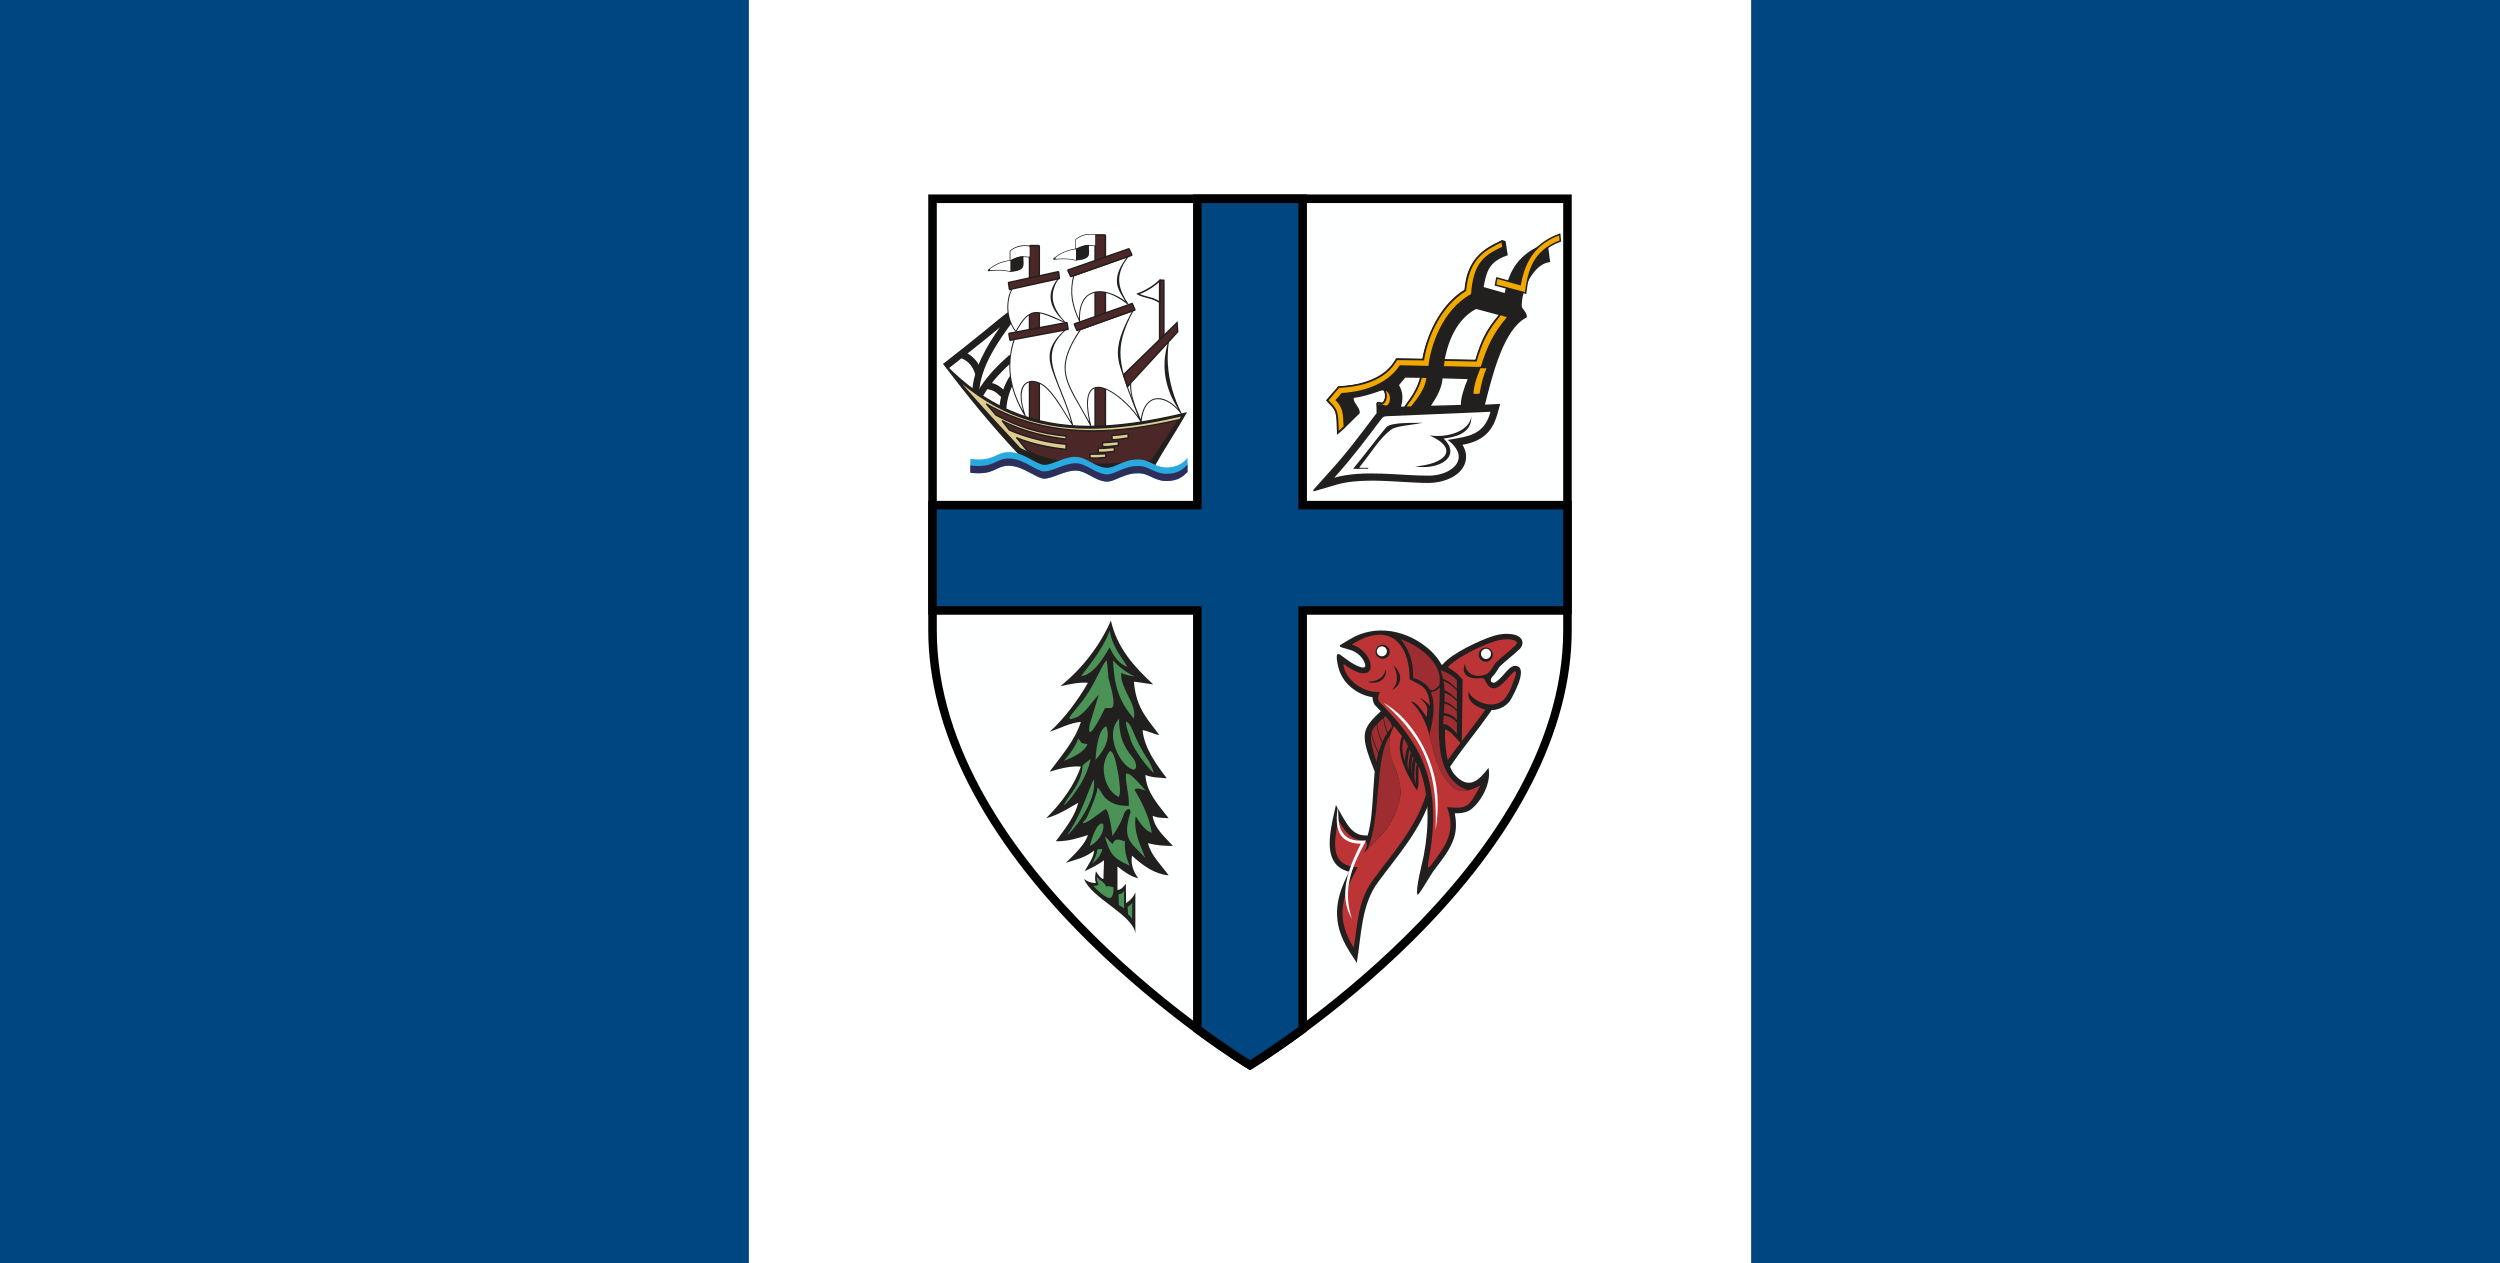<?xml version="1.0" encoding="utf-8"?>
<!-- Generator: Adobe Illustrator 16.0.0, SVG Export Plug-In . SVG Version: 6.00 Build 0)  -->
<!DOCTYPE svg PUBLIC "-//W3C//DTD SVG 1.1//EN" "http://www.w3.org/Graphics/SVG/1.1/DTD/svg11.dtd">
<svg version="1.1" xmlns="http://www.w3.org/2000/svg" xmlns:xlink="http://www.w3.org/1999/xlink" x="0px" y="0px"
	 width="444.884" height="224.778" viewBox="0 0 529.518 267.539" enable-background="new 0 0 529.518 267.539"
	 xml:space="preserve">
<g id="Layer_1">
</g>
<g id="Layer_4">
</g>
<g id="Layer_5">
	<g>
		<rect fill="#004680" width="529.518" height="267.539"/>
		<rect x="158.614" fill="#FFFFFF" width="212.29" height="267.539"/>
	</g>
</g>
<g id="Layer_2">
</g>
<g id="Layer_3">
	<g>
		<g>
			<path fill="#FEFFFF" d="M264.286,225.309c-0.667-0.408-66.772-41.258-66.772-91.841V42.099h134.488v91.369
				c0,50.583-66.106,91.433-66.773,91.841l-0.472,0.287L264.286,225.309z"/>
			<path d="M331.097,43.004c0,0,0,39.804,0,90.464c0,50.66-66.341,91.067-66.341,91.067s-66.338-40.407-66.338-91.067
				c0-50.66,0-90.464,0-90.464h66.338H331.097 M332.907,41.194h-1.81h-66.341h-66.338h-1.809v1.81v90.464
				c0,21.208,11.654,43.968,33.705,65.817c16.543,16.393,33.333,26.694,33.501,26.796l0.94,0.572l0.941-0.572
				c0.167-0.102,16.959-10.403,33.504-26.796c22.051-21.85,33.705-44.61,33.705-65.817V43.004V41.194L332.907,41.194z"/>
		</g>
		<g>
			<path fill="#004680" d="M264.286,225.309c-0.041-0.026-4.2-2.57-10.315-7.068l-0.368-0.271v-88.667h-56.088v-22.314h56.088
				V42.099h22.314v64.889h56.085v22.314h-56.085v88.665l-0.37,0.271c-6.115,4.497-10.277,7.044-10.318,7.07l-0.472,0.287
				L264.286,225.309z"/>
			<path d="M275.011,43.004v64.889h56.086c0,6.542,0,13.4,0,20.505h-56.086v89.112c-6.155,4.525-10.255,7.024-10.255,7.024
				s-4.097-2.497-10.25-7.022v-89.114h-56.088c0-7.105,0-13.963,0-20.505h56.088V43.004h10.25H275.011 M276.821,41.194h-1.81
				h-10.255h-10.25h-1.81v1.81v63.08h-54.278h-1.809v1.809v20.505v1.809h1.809h54.278v87.305v0.917l0.737,0.541
				c6.146,4.519,10.211,7.007,10.382,7.11l0.94,0.572l0.942-0.572c0.17-0.104,4.236-2.594,10.385-7.112l0.737-0.542v-0.916v-87.303
				h54.276h1.81v-1.809v-20.505v-1.809h-1.81h-54.276v-63.08V41.194L276.821,41.194z"/>
		</g>
		<path fill="#4C2727" d="M218.262,52.02h1.661c0.115,0,0.207,0.094,0.207,0.186v36.952c-0.683-0.163-1.366-0.347-2.075-0.556
			V52.206C218.055,52.114,218.182,52.02,218.262,52.02"/>
		<g>
			<path fill="#221F1F" d="M220.29,89.362l-0.195-0.049c-0.646-0.153-1.331-0.339-2.085-0.556l-0.113-0.035V52.206
				c0-0.184,0.203-0.349,0.368-0.349h1.659c0.198,0,0.367,0.163,0.367,0.349V89.362L220.29,89.362z M218.217,88.481
				c0.629,0.181,1.202,0.334,1.753,0.471V52.206c-0.005-0.002-0.023-0.023-0.047-0.023h-1.661c-0.009,0.002-0.042,0.028-0.049,0.044
				L218.217,88.481z"/>
		</g>
		<path fill="#4C2727" d="M224.225,57.697l0.153,1.183c0,0.063,0,0.137-0.071,0.137l-10.429,2.309c0,0-0.073-0.042-0.073-0.111
			l-0.191-1.232c0-0.021,0.009-0.139,0.009-0.139l10.488-2.285C224.156,57.556,224.168,57.624,224.225,57.697"/>
		<g>
			<path fill="#221F1F" d="M213.849,61.497l-0.054-0.033c-0.068-0.047-0.148-0.134-0.148-0.25l-0.193-1.206
				c0-0.054,0.012-0.182,0.012-0.182l0.014-0.115l0.113-0.026l10.488-2.288c0.002,0,0.005,0,0.01,0c0.148,0,0.2,0.097,0.229,0.141
				c0.009,0.017,0.021,0.036,0.035,0.054l0.026,0.033l0.163,1.229c0,0.281-0.146,0.323-0.231,0.323L213.849,61.497z M213.771,59.978
				v0.005l0.186,1.161l10.26-2.273l-0.146-1.119c-0.007-0.004-0.014-0.012-0.017-0.023L213.771,59.978z"/>
		</g>
		<path fill="#4C2727" d="M226.008,68.458l0.208,1.154c0.028,0.085,0,0.139-0.036,0.139l-12.163,2.306
			c-0.059,0.012-0.059-0.061-0.113-0.155l-0.188-1.112c-0.035-0.116,0-0.184,0.045-0.184l12.154-2.292
			C225.963,68.293,226.008,68.362,226.008,68.458"/>
		<g>
			<path fill="#221F1F" d="M214.002,72.226c-0.134,0-0.186-0.12-0.208-0.17c-0.007-0.019-0.016-0.038-0.03-0.063l-0.024-0.054
				l-0.184-1.119c-0.031-0.097-0.023-0.203,0.033-0.283c0.04-0.054,0.101-0.087,0.169-0.087l12.17-2.297
				c0.141,0,0.238,0.129,0.238,0.306l0.205,1.128c0.028,0.083,0.017,0.179-0.033,0.248l-0.049,0.066l-0.111,0.014L214.002,72.226z
				 M214.059,71.854c0.004,0.009,0.007,0.023,0.014,0.033l11.979-2.269l-0.203-1.122l-11.975,2.269L214.059,71.854z"/>
		</g>
		<path fill="#4C2727" d="M232.192,49.751h1.715c0.125,0,0.224,0.073,0.224,0.167V90.22c-0.737,0.049-1.453,0.07-2.122,0.096
			c-0.05-0.047-0.05-0.071-0.05-0.096V49.918C231.954,49.824,232.077,49.751,232.192,49.751"/>
		<g>
			<path fill="#221F1F" d="M231.94,90.476l-0.047-0.044c-0.084-0.083-0.099-0.153-0.099-0.214V49.916c0-0.2,0.205-0.325,0.398-0.325
				h1.715c0.215,0,0.387,0.139,0.387,0.325V90.37l-0.151,0.01c-0.626,0.042-1.236,0.063-1.823,0.084L231.94,90.476z M232.192,49.911
				c-0.038,0-0.071,0.019-0.085,0.028l0.01,40.207l0.188-0.005c0.539-0.019,1.095-0.038,1.665-0.073V49.916
				c-0.002,0.012-0.023-0.004-0.063-0.004H232.192z"/>
		</g>
		<path fill="#4C2727" d="M245.709,59.36h0.757c0.025,0,0.054,0.042,0.054,0.071V71.05l-0.909,0.876V59.431
			C245.616,59.403,245.665,59.36,245.709,59.36 M246.52,73.446c0,0.014,0,0.057-0.054,0.057L246.52,73.446z"/>
		<g>
			<path fill="#221F1F" d="M245.453,72.308V59.431c0-0.132,0.14-0.233,0.257-0.233h0.757c0.124,0,0.212,0.12,0.212,0.233v11.687
				l-0.048,0.045L245.453,72.308z M245.778,59.521v12.024l0.58-0.561V59.521H245.778z"/>
		</g>
		<g>
			<path fill="#221F1F" d="M207.371,83.199l-1.477-0.078c0.266-4.949,2.945-9.624,5.892-13.786
				c-0.429,0.346-0.865,0.704-1.284,1.058l-1.364,1.117c-2.521,2.057-5.4,4.311-7.037,5.593c-0.716,0.563-1.192,0.938-1.279,1.013
				l-0.975-1.114c0.075-0.063,0.575-0.459,1.343-1.062c1.628-1.279,4.5-3.529,7.011-5.574l1.354-1.117
				c4.554-3.75,4.992-4.059,5.647-3.446c0.589,0.549,0.054,1.289-0.379,1.887C211.374,72.284,207.672,77.637,207.371,83.199z"/>
		</g>
		<path fill="#FFFFFF" d="M218.055,52.206c-1.536-0.278-2.903,0.045-4.038,0.994v1.97c1.343-0.7,2.549-1.039,4.038-0.766V52.206z"/>
		<g>
			<path fill="#221F1F" d="M214.017,55.334c-0.026,0-0.059-0.009-0.083-0.026c-0.049-0.031-0.078-0.084-0.078-0.139v-1.967
				c0-0.045,0.023-0.094,0.054-0.123c1.161-0.971,2.575-1.338,4.174-1.034c0.076,0.014,0.134,0.085,0.134,0.16v2.198
				c0,0.047-0.023,0.092-0.061,0.12c-0.036,0.035-0.083,0.044-0.13,0.038c-1.326-0.233-2.417-0.042-3.937,0.751
				C214.068,55.325,214.042,55.334,214.017,55.334z M214.179,53.28v1.625c1.375-0.678,2.474-0.874,3.717-0.692v-1.871
				C216.476,52.123,215.216,52.439,214.179,53.28z"/>
		</g>
		<path fill="#FFFFFF" d="M217.93,52.342c-1.395-0.217-2.667,0.049-3.76,0.928v1.675c1.237-0.591,2.368-0.931,3.76-0.728V52.342z"/>
		<g>
			<path fill="#FFFFFF" d="M214.169,55.101c-0.03,0-0.059-0.007-0.087-0.024c-0.047-0.028-0.073-0.08-0.073-0.134v-1.672
				c0-0.05,0.021-0.097,0.057-0.127c1.086-0.867,2.405-1.18,3.89-0.958c0.08,0.009,0.134,0.08,0.134,0.158v1.873
				c0,0.049-0.019,0.096-0.054,0.125c-0.038,0.031-0.083,0.028-0.132,0.038c-1.178-0.172-2.208,0.019-3.668,0.707
				C214.214,55.099,214.193,55.101,214.169,55.101z M214.33,53.346v1.345c0.938-0.431,2.111-0.817,3.439-0.66v-1.545
				C216.448,52.309,215.296,52.59,214.33,53.346z"/>
		</g>
		<path fill="#FFFFFF" d="M231.947,49.824c-1.564-0.306-2.914,0.026-4.04,0.976v1.939c1.364-0.669,2.572-1.018,4.052-0.742
			L231.947,49.824z"/>
		<g>
			<path fill="#221F1F" d="M227.907,52.9c-0.026,0-0.057-0.004-0.085-0.023c-0.045-0.028-0.075-0.085-0.075-0.141v-1.939
				c0-0.047,0.021-0.094,0.056-0.125c1.159-0.982,2.568-1.321,4.18-1.006c0.07,0.014,0.125,0.08,0.125,0.158l0.014,2.172
				c0,0.047-0.023,0.094-0.059,0.127c-0.031,0.026-0.08,0.052-0.134,0.031c-1.282-0.231-2.363-0.047-3.949,0.73
				C227.956,52.896,227.93,52.9,227.907,52.9z M228.069,50.87v1.616c1.446-0.683,2.518-0.862,3.725-0.681l-0.007-1.85
				C230.364,49.706,229.108,50.017,228.069,50.87z"/>
		</g>
		<path fill="#FFFFFF" d="M231.808,49.916c-1.383-0.209-2.676,0.057-3.786,0.947v1.666c1.249-0.603,2.403-0.949,3.786-0.688V49.916z
			"/>
		<g>
			<path fill="#FFFFFF" d="M228.022,52.686c-0.028,0-0.061-0.004-0.085-0.023c-0.047-0.028-0.075-0.078-0.075-0.134v-1.666
				c0-0.049,0.023-0.097,0.057-0.123c1.098-0.883,2.422-1.208,3.916-0.985c0.078,0.012,0.136,0.078,0.136,0.16v1.922
				c0,0.05-0.023,0.09-0.059,0.123c-0.038,0.031-0.071,0.04-0.132,0.036c-1.173-0.222-2.205-0.04-3.685,0.676
				C228.069,52.684,228.048,52.686,228.022,52.686z M228.185,50.943v1.331c1.345-0.62,2.342-0.794,3.461-0.626v-1.593
				C230.305,49.873,229.153,50.184,228.185,50.943z"/>
		</g>
		<path fill="#221F1F" d="M214.111,55.24c-2.028,0.208-3.545,0.992-4.747,2.033c1.505-0.179,3.079-0.231,4.747,0.184V55.24z"/>
		<g>
			<path fill="#221F1F" d="M214.111,57.619c-0.014,0-0.026,0-0.042-0.004c-0.843-0.212-1.71-0.311-2.657-0.311
				c-0.615,0-1.277,0.045-2.031,0.137c-0.005,0-0.01,0-0.017,0c-0.062,0-0.12-0.04-0.151-0.099
				c-0.026-0.063-0.009-0.139,0.045-0.186c1.385-1.206,2.971-1.887,4.836-2.076c0.002,0,0.009,0,0.017,0
				c0.038,0,0.078,0.014,0.106,0.04c0.033,0.028,0.052,0.076,0.052,0.12v2.217c0,0.052-0.021,0.099-0.061,0.127
				C214.182,57.607,214.146,57.619,214.111,57.619z M211.411,56.979c0.9,0,1.731,0.089,2.537,0.278v-1.837
				c-1.541,0.188-2.874,0.723-4.062,1.64C210.431,57.007,210.938,56.979,211.411,56.979z"/>
		</g>
		<path fill="#FFFFFF" d="M213.958,55.381c-1.585,0.217-2.905,0.761-4.134,1.675c1.414-0.127,2.74-0.083,4.134,0.222V55.381z"/>
		<g>
			<path fill="#FFFFFF" d="M213.958,57.44c-0.012,0-0.021,0-0.03-0.005c-1.317-0.288-2.592-0.354-4.087-0.222
				c-0.076,0.007-0.142-0.033-0.165-0.101c-0.026-0.068-0.005-0.146,0.052-0.191c1.272-0.938,2.608-1.479,4.21-1.706
				c0.049-0.002,0.097,0.005,0.127,0.042c0.038,0.028,0.057,0.075,0.057,0.12v1.894c0,0.052-0.023,0.099-0.059,0.127
				C214.031,57.426,213.995,57.44,213.958,57.44z M211.237,56.825c0.881,0,1.722,0.083,2.563,0.252v-1.515
				c-1.268,0.198-2.365,0.613-3.402,1.289C210.686,56.833,210.963,56.825,211.237,56.825z"/>
		</g>
		<path fill="#221F1F" d="M227.989,52.809c-2.029,0.231-3.534,1.044-4.761,2.04c1.531-0.169,3.1-0.212,4.761,0.208V52.809z"/>
		<g>
			<path fill="#221F1F" d="M227.989,55.214c-0.014,0-0.028,0-0.04,0c-0.862-0.217-1.755-0.325-2.735-0.325
				c-0.596,0-1.225,0.04-1.967,0.123c-0.004,0-0.012,0-0.019,0c-0.064,0-0.123-0.04-0.148-0.104
				c-0.026-0.061-0.007-0.139,0.047-0.188c1.463-1.185,3.051-1.863,4.844-2.071c0.035-0.002,0.089,0.005,0.127,0.04
				c0.036,0.031,0.05,0.075,0.05,0.12v2.248c0,0.049-0.019,0.094-0.059,0.125C228.06,55.202,228.024,55.214,227.989,55.214z
				 M225.214,54.568c0.931,0,1.783,0.09,2.613,0.283V52.99c-1.499,0.2-2.801,0.73-4.055,1.642
				C224.292,54.587,224.762,54.568,225.214,54.568z"/>
		</g>
		<path fill="#FFFFFF" d="M227.85,52.974c-1.567,0.184-2.907,0.74-4.161,1.685c1.411-0.113,2.768-0.102,4.161,0.238V52.974z"/>
		<g>
			<path fill="#FFFFFF" d="M227.85,55.056c-0.012,0-0.026,0-0.038-0.002c-0.82-0.2-1.687-0.297-2.644-0.297
				c-0.447,0-0.928,0.021-1.467,0.062c-0.085,0.023-0.137-0.036-0.161-0.102c-0.028-0.066-0.004-0.144,0.054-0.188
				c1.284-0.971,2.674-1.536,4.236-1.72c0.036-0.002,0.087,0.007,0.13,0.042c0.033,0.031,0.049,0.073,0.049,0.123v1.922
				c0,0.052-0.021,0.097-0.061,0.123C227.916,55.042,227.885,55.056,227.85,55.056z M225.169,54.432c0.91,0,1.732,0.085,2.521,0.262
				V53.15c-1.249,0.179-2.379,0.61-3.439,1.31C224.573,54.444,224.877,54.432,225.169,54.432z"/>
		</g>
		<path fill="#221F1F" d="M214.085,55.169v2.294c0.836,0.026,1.55-0.186,2.153-0.49c0.784-0.48,0.349-1.666,0.461-2.683
			c-0.867,0.057-1.632,0.346-2.474,0.766L214.085,55.169z"/>
		<path fill="#221F1F" d="M227.951,52.764l-0.026,2.288c0.881,0,1.6-0.155,2.163-0.492c0.827-0.476,0.391-1.659,0.471-2.65
			c-0.872,0.071-1.602,0.323-2.495,0.759L227.951,52.764z"/>
		<g>
			<path fill="#221F1F" d="M213.171,86.511l-1.484-0.038c0.062-2.243,1.07-5.258,2.356-7.011l1.192,0.876
				C214.129,81.852,213.22,84.561,213.171,86.511z"/>
		</g>
		<path fill="#221F1F" d="M214.04,57.464v-2.294l-0.026-0.042h0.026l0.125-0.097c0.455-0.229,0.848-0.417,1.268-0.559
			c0.405-0.122,0.803-0.19,1.234-0.202l0.108-0.05l-0.026,0.071c0,0.323,0,0.603,0.026,0.909c0.03,0.756,0.096,1.454-0.525,1.819
			c-0.405,0.233-0.888,0.422-1.456,0.471c-0.083,0.042-0.209,0.042-0.334,0.042h-0.349h-0.028L214.04,57.464z"/>
		<path fill="#221F1F" d="M227.93,55.056v-2.292l-0.028-0.028v-0.017l0.123-0.094c0.45-0.233,0.862-0.419,1.286-0.559
			c0.405-0.094,0.813-0.207,1.244-0.221h0.108l-0.024,0.083c-0.03,0.254-0.03,0.558,0.024,0.881
			c0.028,0.721,0.092,1.461-0.523,1.802c-0.413,0.236-0.912,0.419-1.454,0.469c-0.13,0.019-0.226,0.045-0.339,0.045h-0.358h-0.036
			L227.93,55.056z"/>
		<g>
			<path fill="#221F1F" d="M208.158,83.962l-1.289-0.728c1.979-3.484,4.735-6.127,6.914-8.041l0.976,1.112
				C212.667,78.146,210.028,80.674,208.158,83.962z"/>
		</g>
		<path fill="#221F1F" d="M224.514,67.95c-5.107-2.219-6.392-2.822-9.27,2.36l-0.033,0.094l-0.08-0.094
			c-1.242-1.479-2.019-3.882-1.715-6.321c0.042-0.464,0.163-0.954,0.264-1.432c0.179-0.445,0.337-0.914,0.556-1.35l0.03-0.042
			l0.04-0.007c1.664-0.358,3.298-0.735,4.893-1.098c1.642-0.349,3.289-0.697,4.955-1.088l0.071,0.11
			c-1.164,1.736-1.456,3.383-1.133,4.863c0.349,1.52,1.298,2.94,2.639,4.377l-0.068,0.125
			C225.245,68.253,224.877,68.112,224.514,67.95"/>
		<path fill="#FFFFFF" d="M223.857,59.266c-3.147,0.711-6.283,1.364-9.466,2.085c-1.333,2.638-1.046,6.321,0.766,8.681
			c0.815-1.435,1.998-3.451,3.63-3.866c0.923-0.231,1.925,0.052,2.811,0.332c1.284,0.429,2.493,1.034,3.715,1.592
			C222.709,65.521,221.315,62.699,223.857,59.266"/>
		<g>
			<path fill="#221F1F" d="M206.574,79.345c-0.523-1.854-1.632-3.058-3.293-3.583l0.443-1.411c2.137,0.667,3.616,2.257,4.278,4.591
				L206.574,79.345z"/>
		</g>
		<path fill="#221F1F" d="M213.901,79.64c-0.322-2.733,0-5.277,0.808-7.751v-0.04l0.073-0.012l10.929-2.057l0.042,0.132
			c-4.578,4.033-3.044,7.715-0.923,13.037c0.855,2.106,1.804,4.514,2.53,7.271l-0.137,0.044c-0.419-0.575-0.895-1.39-1.467-2.294
			c-1.378-2.222-3.056-4.955-4.747-6.201c-0.766-0.554-1.595-0.879-2.337-0.879c-0.537,0-0.997,0.137-1.39,0.483
			c-0.375,0.325-0.671,0.811-0.785,1.484c-0.259,1.206-0.073,2.966,0.851,5.466l-0.137,0.07
			C215.293,85.293,214.273,82.394,213.901,79.64"/>
		<path fill="#FFFFFF" d="M216.724,87.093c-0.627-2.132-1.131-5.23,0.907-6.201c1.157-0.558,2.542,0,3.491,0.69
			c1.298,0.952,2.488,2.641,3.338,3.958c0.851,1.276,1.593,2.669,2.474,3.889c-0.766-2.707-1.847-5.207-2.893-7.847
			c-1.875-4.79-3.138-7.383,1.228-11.482l-10.373,1.941C213.135,77.418,214.042,82.346,216.724,87.093"/>
		<g>
			<path fill="#221F1F" d="M212.339,84.309c-0.248-0.181-0.471-0.384-0.705-0.594c-0.692-0.636-1.343-1.229-3.056-1.333l0.085-1.479
				c2.236,0.134,3.197,1.013,3.97,1.717c0.191,0.174,0.375,0.344,0.582,0.495L212.339,84.309z"/>
		</g>
		<path fill="#221F1F" d="M199.858,77.001c14.342,14.86,30.077,15.556,51.242,10.53c-1.97,3.52-4.533,7.317-6.502,10.861h-0.048
			c-0.181-0.094-0.44-0.184-0.622-0.302h-0.021h-0.028l-0.09-0.047h-0.025l-0.024-0.019l-0.042-0.049h-0.014h-0.036l-0.174-0.071
			l-0.035-0.017l-0.028-0.052h-0.017h-0.071h-0.023l-0.021-0.021l-0.071-0.052h-0.025l-0.055-0.016h-0.057l-0.017-0.05h-0.03
			l-0.025-0.004h-0.026l-0.047-0.045h-0.023l-0.057-0.021l-0.031-0.019h-0.049h-0.02h-0.07l-0.05-0.049h-0.061l-0.031-0.019h-0.035
			l-0.104-0.054v-0.019c-0.094,0-0.174,0-0.247-0.049h-0.012l-0.043-0.004l-0.07-0.015h-0.092c-0.16-0.049-0.335-0.07-0.507-0.07
			h-0.028l-0.07-0.042h-0.007h-0.106h-0.026h-0.077h-0.012l-0.092,0.042c-2.896-0.071-4.896,1.816-6.578,1.748
			c-2.499-0.083-4.349-2.304-6.575-2.304h-0.297h-0.028h-0.019c-0.068,0-0.12,0-0.205,0.012h-0.012
			c-0.179,0.014-0.351,0.031-0.523,0.054h-0.052l-0.061,0.031c-0.073,0-0.137,0-0.198,0.021l-0.012,0.024
			c-0.297,0.044-0.575,0.15-0.881,0.233h-0.019l-0.049,0.045c-0.742,0.222-1.479,0.506-2.167,0.782
			c-0.405,0.118-0.798,0.257-1.119,0.351h-0.042c-0.085,0.023-0.167,0.023-0.236,0.068h-0.045h-0.165h-0.026h-0.028l-0.038,0.047
			h-0.035h-0.035h-0.031h-0.059h-0.042l-0.024,0.023h-0.047h-0.038h-0.054h-0.026h-0.047h-0.012h-0.068h-0.035h-0.047h-0.021
			c-0.052-0.023-0.094-0.023-0.137-0.023h-0.028l-0.08-0.047c-0.073,0-0.146-0.024-0.243-0.045h-0.023
			c-0.042-0.023-0.09-0.023-0.158-0.049h-0.026h-0.047l-0.023-0.047h-0.028l-0.04-0.021h-0.047l-0.056-0.062l-0.083-0.014
			l-0.047-0.04h-0.047l-0.031-0.023l-0.068-0.019l-0.073-0.03l-0.059-0.017l-0.05-0.052h-0.028h-0.012l-0.073-0.042l-0.054-0.028
			l-0.038-0.068h-0.047l-0.092-0.019l-0.071-0.054l-0.042-0.017l-0.049-0.047c-0.134-0.049-0.229-0.092-0.37-0.16v-0.052
			l-0.071-0.019h-0.066l-0.062-0.052l-0.028-0.017h-0.026l-0.115-0.07v-0.045l-0.209-0.094h-0.05l-0.134-0.071h-0.023l-0.04-0.044
			h-0.007l-0.068-0.054l-0.064-0.014l-0.07-0.085h-0.028l-0.045-0.009l-0.063-0.045h-0.007h-0.052l-0.019-0.031h-0.026l-0.026-0.021
			h-0.044l-0.026-0.017h-0.019l-0.026-0.014l-0.026-0.014h-0.017l-0.031-0.023l-0.042-0.023V96.7h-0.047l-0.004-0.047h-0.042h-0.031
			h-0.014h-0.023l-0.045-0.049l-0.052-0.021l-0.073-0.023h-0.016l-0.054-0.019v-0.023l-0.038-0.014h-0.028l-0.019-0.014h-0.026
			h-0.028v-0.04h-0.017l-0.045-0.026h-0.026l-0.023-0.019l-0.104-0.049l-0.078-0.021h-0.073v-0.026h-0.045l-0.023-0.026
			l-0.045-0.042h-0.068l-0.017-0.026h-0.057h-0.026h-0.057v-0.045l-0.033-0.023h-0.068h-0.026
			C209.79,89.689,204.996,83.717,199.858,77.001"/>
		<g>
			<path fill="#221F1F" d="M234.527,99.238c-0.031,0-0.063,0-0.1-0.002c-1.305-0.04-2.419-0.643-3.503-1.225
				c-1.029-0.551-2.005-1.074-3.067-1.074h-0.341c-0.005,0-0.007,0-0.009,0c-0.057,0-0.102,0-0.177,0.009
				c-0.196,0.012-0.365,0.028-0.533,0.057l-0.141,0.026c-0.031,0-0.062,0-0.09,0.005l-0.002,0.002l-0.092,0.035
				c-0.193,0.031-0.375,0.08-0.572,0.141c-0.092,0.033-0.186,0.057-0.283,0.087l-0.075,0.047c-0.75,0.217-1.503,0.514-2.149,0.778
				c-0.252,0.073-0.487,0.146-0.702,0.219c-0.153,0.05-0.299,0.099-0.434,0.134l-0.068,0.01c-0.071,0.007-0.137,0.016-0.169,0.042
				l-0.038,0.024h-0.238l-0.04,0.042h-0.207l-0.139,0.03l-0.419-0.021c-0.019-0.009-0.031-0.009-0.066-0.009l-0.099-0.017
				l-0.054-0.026c-0.047-0.007-0.096-0.014-0.148-0.026l-0.153-0.036c-0.047-0.016-0.078-0.026-0.104-0.035h-0.137l-0.047-0.066
				h-0.066l-0.097-0.068l-0.047-0.014l-0.04-0.033h-0.038l-0.087-0.049l-0.426-0.2l-0.019-0.035l-0.134-0.042l-0.155-0.111
				c-0.13-0.045-0.224-0.089-0.351-0.148l-0.459-0.269v-0.026l-0.525-0.243l-0.061-0.071l-0.113-0.052h-0.085l-0.038-0.049h-0.042
				l-0.061-0.036h-0.063l-0.092-0.083h-0.101l-0.009-0.042l-0.262-0.12l-0.108-0.047h-0.08l-0.028-0.075l-0.193-0.08l-0.196,0.002
				l-0.021-0.097h-0.099l-0.012-0.024h-0.2l-0.014-0.073l-0.071-0.05c-6.031-6.431-10.757-12.307-15.996-19.155l0.245-0.209
				c8.75,9.068,18.526,13.292,30.763,13.292c5.795,0,12.257-0.893,20.323-2.808l0.361-0.084l-0.182,0.32
				c-0.966,1.724-2.097,3.552-3.188,5.319c-1.138,1.835-2.316,3.736-3.317,5.539l-0.047,0.083l-0.215-0.017
				c-0.07-0.038-0.148-0.068-0.229-0.106c-0.127-0.054-0.257-0.113-0.374-0.184l-0.22-0.083l-0.067-0.038l-0.271-0.127h-0.062
				l-0.186-0.092h-0.125l-0.023-0.071l-0.153-0.071h-0.155l-0.052-0.047h-0.035l-0.203-0.09c-0.075-0.002-0.148-0.012-0.224-0.054
				l-0.087-0.012l-0.128-0.005c-0.132-0.045-0.282-0.063-0.457-0.063h-0.047l-0.094-0.045h-0.146l-0.092,0.047l-0.198-0.002
				c-1.523,0-2.794,0.546-3.913,1.024C236.042,98.903,235.269,99.238,234.527,99.238z M227.516,96.608h0.341
				c1.143,0,2.153,0.542,3.221,1.117c1.048,0.565,2.134,1.15,3.361,1.188h0.088c0.678,0,1.42-0.32,2.282-0.688
				c1.147-0.495,2.45-1.06,4.041-1.06l0.124,0.002l0.13-0.045h0.267l0.077,0.045c0.2,0.002,0.363,0.026,0.512,0.073l0.229,0.017
				l0.059,0.028c0.028,0.019,0.075,0.021,0.153,0.021h0.162v0.073l0.066,0.019h0.07l0.052,0.05h0.111l0.197,0.087h0.095l0.028,0.062
				l0.122,0.04l0.057,0.035h0.123l0.067,0.09l0.467,0.188c0.097,0.068,0.231,0.127,0.36,0.186c0.05,0.014,0.095,0.04,0.14,0.061
				c0.994-1.778,2.148-3.64,3.265-5.439c1.021-1.654,2.078-3.359,2.997-4.985c-7.926,1.864-14.303,2.733-20.039,2.733
				c-11.539,0-20.903-3.725-29.286-11.689c4.658,6.026,9.032,11.381,14.462,17.169h0.076l0.12,0.07h0.099l0.012,0.026h0.033
				l0.071,0.068h0.141v0.045l0.028,0.005l0.201,0.089h0.12l0.004,0.066l0.297,0.148h0.139l0.019,0.04h0.099v0.087h0.057l0.023,0.023
				h0.057l0.071,0.057h0.028l0.087,0.057h0.057l0.407,0.266l0.071,0.009l0.299,0.142l0.005,0.056l0.363,0.125v0.073
				c0.084,0.042,0.163,0.073,0.264,0.104l0.231,0.137l0.113-0.002l0.068,0.113l0.375,0.165h0.054l0.059,0.054l0.092,0.01
				l0.108,0.078h0.05l0.038,0.044l0.052,0.007c0.042,0.026,0.083,0.026,0.134,0.042l0.106,0.021
				c0.049,0.014,0.089,0.026,0.123,0.026l0.073,0.014l0.052,0.028c0.047,0,0.099,0.005,0.153,0.026h0.292l0.224-0.026l0.035-0.042
				h0.302c0.054-0.028,0.108-0.04,0.158-0.047c0.026-0.002,0.045-0.01,0.071-0.017l0.066-0.007c0.125-0.038,0.261-0.084,0.405-0.129
				c0.217-0.071,0.455-0.144,0.695-0.214c0.625-0.257,1.376-0.556,2.127-0.773l0.068-0.061h0.063
				c0.068-0.021,0.165-0.049,0.257-0.078c0.181-0.057,0.363-0.113,0.554-0.144l0.052-0.031c0.071-0.024,0.141-0.026,0.214-0.026
				l0.097-0.026h0.054c0.153-0.031,0.325-0.042,0.509-0.057C227.381,96.608,227.44,96.608,227.516,96.608z"/>
		</g>
		<path fill="#DECC8F" d="M203.83,81.352c4.146,4.747,7.977,8.868,12.29,13.499c0.608,0.419,4.286,1.901,4.714,2.014
			c9.317,2.639,13.614,0.057,23.193,0.544h0.014l6.088-9.174c-10.265,2.379-21.417,3.908-31.693,0.966
			C212.917,87.625,208.122,84.9,203.83,81.352"/>
		<path fill="#4C2727" d="M249.714,88.919c-13.529,3.082-27.506,4.17-40.756-3.326c0.309,0.353,1.701,1.896,2,2.313
			c4.561,2.407,8.985,3.875,14.868,4.445v0.671c-4.106-0.474-9.247-1.647-13.52-3.88c0.436,0.499,1.065,1.406,1.499,1.934
			c3.779,1.663,8.658,2.78,12.021,2.987v1.109c-2.989-0.254-7.362-1.133-10.469-2.434c0.615,0.639,1.557,1.946,2.13,2.587
			c5.882,3.781,18.316,3.319,26.395,2.323L249.714,88.919z M230.837,96.173c1.234,0.07,2.29-0.024,3.388-0.066l0.014,0.784
			c-1.074,0.092-2.226,0.231-3.373,0.092C230.868,96.651,230.868,96.54,230.837,96.173 M232.628,94.964
			c1.208,0.068,2.29-0.139,3.404-0.184v0.834c-1.114,0.094-2.21,0.28-3.404,0.196C232.609,95.452,232.637,95.357,232.628,94.964
			 M233.506,93.737c1.114,0.028,2.158-0.16,3.371-0.226l0.017,0.834c-1.091,0.113-2.2,0.341-3.361,0.226
			C233.506,94.22,233.506,94.083,233.506,93.737 M235.498,92.212c1.206-0.016,2.339-0.212,3.448-0.351
			c0,0.445,0.015,0.464,0.015,0.907c-1.103,0.139-2.257,0.405-3.407,0.351C235.526,92.74,235.526,92.604,235.498,92.212"/>
		<g>
			<path fill="#221F1F" d="M232.983,98.515c-7.188,0-12.434-1.025-15.584-3.051c-0.009-0.012-0.023-0.019-0.033-0.026
				c-0.254-0.29-0.584-0.7-0.926-1.135c-0.424-0.537-0.865-1.093-1.204-1.447c-0.052-0.056-0.057-0.139-0.014-0.202
				c0.045-0.062,0.139-0.076,0.193-0.059c3.126,1.305,7.362,2.144,10.246,2.408V94.22c-3.642-0.25-8.411-1.442-11.923-2.994
				c-0.026-0.01-0.045-0.026-0.062-0.045c-0.191-0.235-0.426-0.542-0.657-0.86c-0.294-0.384-0.599-0.794-0.836-1.067
				c-0.052-0.061-0.054-0.146-0.007-0.205c0.044-0.064,0.127-0.085,0.2-0.042c4.836,2.523,10.328,3.479,13.285,3.835V92.5
				c-5.487-0.544-9.916-1.88-14.781-4.448c-0.023-0.012-0.042-0.028-0.057-0.047c-0.219-0.313-1.1-1.295-1.621-1.885
				c-0.163-0.186-0.297-0.334-0.368-0.421c-0.052-0.057-0.054-0.144-0.004-0.208c0.052-0.061,0.139-0.078,0.205-0.033
				c6.724,3.802,14.062,5.651,22.444,5.651c5.388,0,11.167-0.742,18.194-2.344c0.055-0.019,0.135,0.012,0.172,0.063
				c0.036,0.061,0.036,0.129,0,0.186l-5.838,8.731c-0.023,0.04-0.065,0.063-0.112,0.068
				C241.304,98.135,237.301,98.515,232.983,98.515z M217.593,95.202c3.056,1.955,8.377,2.992,15.391,2.992
				c4.259,0,8.212-0.372,10.806-0.69l5.567-8.335c-6.872,1.543-12.564,2.261-17.874,2.261c-8.095,0-15.229-1.715-21.782-5.246
				c0.521,0.586,1.143,1.298,1.366,1.595c4.855,2.561,9.277,3.878,14.773,4.41c0.085,0.009,0.144,0.08,0.144,0.163v0.671
				c0,0.045-0.019,0.087-0.05,0.12c-0.035,0.031-0.083,0.035-0.127,0.038c-2.804-0.323-8.097-1.208-12.91-3.557
				c0.125,0.163,0.254,0.334,0.379,0.504c0.224,0.299,0.438,0.589,0.629,0.818c3.527,1.547,8.316,2.737,11.928,2.963
				c0.087,0.005,0.151,0.068,0.151,0.156v1.109c0,0.045-0.019,0.089-0.05,0.12c-0.03,0.026-0.07,0.045-0.108,0.045
				c-0.002,0-0.012,0-0.014,0c-2.728-0.233-6.74-0.992-9.887-2.193c0.245,0.292,0.509,0.626,0.768,0.957
				C217.027,94.519,217.345,94.922,217.593,95.202z M231.909,97.202c-0.379,0-0.728-0.017-1.06-0.059
				c-0.083-0.01-0.142-0.081-0.142-0.161c0-0.33,0-0.436-0.03-0.796c0-0.045,0.014-0.094,0.044-0.125
				c0.031-0.038,0.059-0.059,0.127-0.049c0.829,0.052,1.6,0.012,2.337-0.017c-0.188,0-0.377-0.012-0.572-0.026
				c-0.083-0.005-0.142-0.071-0.146-0.148c-0.009-0.196-0.009-0.316-0.004-0.443c0.004-0.108,0.009-0.227,0.004-0.41
				c-0.004-0.047,0.014-0.089,0.05-0.118c0.03-0.035,0.073-0.054,0.118-0.047c0.551,0.033,1.077,0.005,1.592-0.04
				c-0.012,0-0.023,0-0.037,0c-0.231,0-0.457-0.009-0.674-0.03c-0.078-0.012-0.139-0.071-0.146-0.151
				c-0.023-0.356-0.023-0.5-0.023-0.846c0-0.045,0.017-0.087,0.047-0.113c0.03-0.028,0.073-0.047,0.113-0.047h0.007
				c0.063,0,0.134,0,0.198,0c0.607,0,1.196-0.057,1.821-0.116c0.429-0.042,0.869-0.089,1.336-0.11c0.004,0,0.007,0,0.009,0
				c0.04,0,0.085,0.016,0.113,0.042c0.028,0.031,0.05,0.073,0.05,0.116l0.017,0.836c0.002,0.078-0.062,0.15-0.145,0.162
				c-0.266,0.026-0.525,0.062-0.794,0.095c-0.054,0.004-0.108,0.016-0.162,0.021c0.026-0.002,0.04-0.007,0.075-0.002
				c0.043,0,0.083,0.019,0.113,0.045c0.03,0.03,0.05,0.075,0.05,0.118v0.836c0,0.083-0.068,0.158-0.148,0.16
				c-0.292,0.026-0.58,0.057-0.872,0.085c-0.295,0.03-0.599,0.061-0.904,0.084c0.023,0.012,0.045,0.021,0.072,0.04
				c0.026,0.031,0.048,0.071,0.048,0.116l0.012,0.784c0.002,0.083-0.06,0.156-0.146,0.16l-0.374,0.033
				C233.238,97.144,232.578,97.202,231.909,97.202z M231.028,96.837c0.858,0.085,1.89,0.012,2.82-0.078l0.229-0.021l-0.01-0.467
				c-0.202,0.007-0.405,0.021-0.607,0.031c-0.782,0.033-1.581,0.075-2.445,0.04C231.026,96.538,231.028,96.663,231.028,96.837z
				 M232.781,95.659c0.836,0.045,1.606-0.04,2.36-0.12c0.243-0.026,0.488-0.05,0.73-0.073V94.95
				c-0.342,0.016-0.681,0.047-1.034,0.082c-0.652,0.064-1.343,0.108-2.047,0.102c0,0.099-0.004,0.177-0.004,0.259
				C232.781,95.473,232.781,95.556,232.781,95.659z M233.683,94.422c0.768,0.066,1.611-0.04,2.394-0.144
				c0.215-0.025,0.438-0.056,0.652-0.08l-0.009-0.523c-0.401,0.033-0.787,0.066-1.159,0.106c-0.629,0.064-1.228,0.123-1.85,0.123
				c-0.014,0-0.028,0-0.045,0C233.667,94.097,233.669,94.225,233.683,94.422z M235.876,93.284c-0.11,0-0.219-0.002-0.33-0.007
				c-0.085-0.002-0.144-0.066-0.153-0.148c-0.016-0.231-0.025-0.375-0.032-0.544c-0.005-0.102-0.012-0.212-0.021-0.365
				c-0.003-0.04,0.014-0.085,0.042-0.12c0.028-0.028,0.071-0.05,0.113-0.05c0.929-0.007,1.821-0.132,2.684-0.25
				c0.252-0.033,0.504-0.063,0.751-0.101c0.04-0.005,0.09,0.009,0.125,0.042c0.035,0.033,0.055,0.073,0.055,0.12
				c0,0.222,0.005,0.335,0.005,0.45c0.004,0.118,0.009,0.231,0.009,0.457c0,0.08-0.059,0.153-0.139,0.16
				c-0.297,0.038-0.592,0.083-0.896,0.129C237.366,93.171,236.619,93.284,235.876,93.284z M235.705,92.964c0.059,0,0.113,0,0.172,0
				c0.719,0,1.451-0.115,2.163-0.229c0.254-0.035,0.509-0.073,0.763-0.11c-0.002-0.135-0.002-0.222-0.01-0.304
				c-0.002-0.08-0.004-0.16-0.004-0.278c-0.188,0.028-0.377,0.049-0.565,0.08c-0.822,0.113-1.668,0.224-2.55,0.247
				c0.005,0.071,0.008,0.137,0.01,0.201C235.69,92.693,235.695,92.811,235.705,92.964z"/>
		</g>
		<path fill="#28AAE1" d="M205.521,100.126c5.312,0.631,5.244-1.574,8.361-1.479c2.978,0.141,5.689,2.737,7.303,2.737
			c1.743,0,4.382-1.765,6.676-1.713c2.217,0,4.076,2.255,6.575,2.335c1.675,0.059,3.683-1.819,6.573-1.762
			c2.337-0.125,3.616,1.831,6.436,1.619c2.14-0.071,3.147-0.966,4.092-1.895v-0.044v-2.896c-0.946,0.952-1.952,1.831-4.092,1.97
			c-2.819,0.15-4.099-1.807-6.436-1.67c-2.891-0.068-4.898,1.821-6.573,1.752c-2.5-0.082-4.358-2.311-6.575-2.311
			c-2.294-0.115-4.933,1.72-6.676,1.699c-1.614-0.026-4.326-2.639-7.303-2.709c-3.117-0.099-3.046,2.083-8.361,1.442V100.126z"/>
		<path fill="#2E2E5B" d="M251.534,99.97v-0.047v-1.531c-0.94,0.975-1.946,1.866-4.088,1.946c-2.824,0.186-4.097-1.762-6.44-1.623
			c-2.891-0.071-4.891,1.809-6.568,1.764c-2.504-0.141-4.354-2.365-6.575-2.365c-2.29-0.042-4.936,1.741-6.681,1.741
			c-1.607,0-4.316-2.65-7.306-2.735c-3.112-0.113-3.043,2.081-8.358,1.47v1.541c5.315,0.625,5.247-1.574,8.358-1.486
			c2.99,0.141,5.699,2.73,7.306,2.73c1.746,0,4.391-1.753,6.681-1.708c2.222,0,4.071,2.252,6.575,2.339
			c1.678,0.054,3.678-1.819,6.568-1.76c2.344-0.125,3.616,1.83,6.44,1.621C249.589,101.782,250.593,100.892,251.534,99.97"/>
		<path fill="#221F1F" d="M227.025,63.457c-0.233-1.55-0.163-3.208,0.28-5.093l0.054-0.047v-0.009l11.659-4.085l0.045,0.129
			c-1.703,2.142-2.175,3.996-1.967,5.631c0.19,1.646,1.14,3.241,1.967,4.495l-0.045,0.028l-0.07,0.054
			c-1.522-1.213-3.289-2.214-4.717-2.514c-1.117-0.233-2.137-0.184-2.976,0.16c-0.872,0.351-1.533,1.046-1.964,2.059
			c-0.436,0.978-0.622,2.297-0.53,3.97l-0.113,0.014C227.862,66.581,227.292,65.104,227.025,63.457"/>
		<path fill="#FFFFFF" d="M238.324,63.735c-0.716-1.131-1.595-2.387-1.733-3.753c-0.207-2.012,0.841-3.798,2.023-5.414
			l-11.098,3.935c-0.862,3.348-0.33,5.998,1.018,9.03c0-2.064,0.424-4.328,2.304-5.35C233.163,60.892,236.253,62.282,238.324,63.735
			"/>
		<path fill="#221F1F" d="M228.879,86.49c-3.668-6.366-5.251-9.075-0.118-16.764l0.062,0.026l-0.014-0.042l11.197-3.979l0.08,0.078
			c-4.377,8.187-3.105,11.402,0.671,21.062c0.325,0.806,0.644,1.64,1.019,2.544l-0.137,0.019c-1.576-2.589-4.538-5.553-7.019-6.747
			c-0.879-0.422-1.668-0.615-2.337-0.495c-0.671,0.068-1.171,0.436-1.503,1.189c-0.504,1.239-0.49,3.418,0.391,6.957l-0.139,0.052
			C230.276,88.921,229.53,87.673,228.879,86.49"/>
		<path fill="#FFFFFF" d="M230.733,89.338c-0.516-2.288-1.09-6.227,0.876-7.202c1.105-0.551,2.525,0.054,3.496,0.584
			c1.458,0.796,2.874,1.986,3.988,3.159c0.707,0.707,1.381,1.491,1.965,2.349c-0.933-2.405-1.95-4.851-2.735-7.293
			c-0.671-2.062-1.575-4.078-1.555-6.224c0.023-3.072,1.555-5.996,2.942-8.681c-3.597,1.293-7.211,2.568-10.782,3.889
			c-1.762,2.568-3.524,5.694-3.173,8.889c0.212,1.779,1.013,3.402,1.818,4.936C228.578,85.616,229.688,87.468,230.733,89.338"/>
		<path fill="#221F1F" d="M245.571,59.405L245.571,59.405l0.115-0.113v0.139v4.608v0.113l-0.115-0.068
			c-0.782-0.575-1.678-0.782-2.547-1.046c-0.732-0.203-1.393-0.339-2.05-0.714l-0.124-0.066l0.155-0.061
			c1.298-0.528,2.522-1.237,3.513-1.934c0.192-0.139,0.355-0.285,0.539-0.429c0.162-0.156,0.347-0.29,0.499-0.429H245.571
			L245.571,59.405z"/>
		<polygon fill="#4C2727" points="237.99,79.361 249.297,68.362 249.437,70.263 238.809,81.906 		"/>
		<g>
			<path fill="#221F1F" d="M238.744,82.219l-0.942-2.903l0.075-0.073l11.556-11.24l0.172,2.316l-0.045,0.049L238.744,82.219z
				 M238.175,79.406l0.705,2.184l10.392-11.388l-0.108-1.478L238.175,79.406z"/>
		</g>
		<path fill="#221F1F" d="M239.413,81.1l8.033-8.757l0.132,0.052v0.021c-0.132,0.808-0.205,1.576-0.222,2.341
			c-0.049,0.761-0.049,1.536,0,2.288c0.222,3.845,1.317,7.386,2.987,10.627l-0.132,0.083c-1.071-1.425-2.233-2.373-3.368-2.858
			c-0.787-0.325-1.524-0.419-2.222-0.28c-0.674,0.165-1.296,0.58-1.771,1.261c-0.559,0.819-0.94,2.002-1.074,3.541l-0.142,0.014
			l-0.026-0.014c-0.144-0.429-0.355-0.893-0.529-1.369c-0.9-2.179-1.836-4.535-1.696-6.896L239.413,81.1z"/>
		<path fill="#FFFFFF" d="M249.599,86.702c-2.664-4.12-3.755-8.66-2.302-13.869l-7.699,8.379c-0.167,2.641,1.062,5.211,2.01,7.598
			c0.257-1.734,0.954-3.767,2.757-4.328C246.29,83.877,248.268,85.244,249.599,86.702"/>
		<path fill="#4C2727" d="M239.876,64.404l0.46,1.117c0.072,0.068,0.072,0.136,0,0.146l-12.145,4.323
			c-0.054,0.042-0.099-0.023-0.127-0.097l-0.476-1.114c-0.028-0.066-0.028-0.16,0.017-0.181l12.175-4.307
			C239.792,64.265,239.851,64.312,239.876,64.404"/>
		<g>
			<path fill="#221F1F" d="M228.159,70.164c-0.054,0-0.179-0.019-0.245-0.217l-0.474-1.104c-0.061-0.144-0.044-0.321,0.087-0.389
				l12.139-4.29l0.015-0.033l0.108-0.005c0.125,0,0.21,0.12,0.24,0.238l0.445,1.069c0.068,0.078,0.094,0.17,0.065,0.257
				c-0.03,0.071-0.082,0.12-0.164,0.137L228.159,70.164z M227.747,68.715l0.461,1.098l11.965-4.259l-0.442-1.074L227.747,68.715z"/>
		</g>
		<path fill="#4C2727" d="M239.179,52.809l0.516,1.062c0.017,0.12,0.017,0.193,0,0.198l-12.827,4.506
			c-0.059,0.009-0.099-0.052-0.139-0.118l-0.516-1.109c-0.033-0.076-0.033-0.144,0.028-0.17l12.828-4.488
			C239.099,52.682,239.158,52.738,239.179,52.809"/>
		<g>
			<path fill="#221F1F" d="M226.851,58.741c-0.134,0-0.205-0.108-0.252-0.184l-0.528-1.143c-0.042-0.085-0.049-0.167-0.026-0.243
				c0.021-0.059,0.063-0.106,0.125-0.137l12.907-4.502c0.12,0,0.22,0.113,0.253,0.217l0.524,1.098
				c0.017,0.125,0.05,0.32-0.108,0.372L226.851,58.741z M226.373,57.306l0.5,1.086c0.002,0.002,0.007,0.002,0.007,0.009
				l12.665-4.448c-0.005-0.009-0.005-0.026-0.005-0.031l-0.504-1.043L226.373,57.306z"/>
		</g>
		<path fill="#FFFFFF" d="M245.621,59.431c-1.067,1.029-2.642,2.132-4.585,2.817c1.397,0.811,3.126,0.697,4.585,1.788V59.431z"/>
		<g>
			<path fill="#221F1F" d="M245.778,64.359l-0.252-0.193c-0.791-0.589-1.678-0.82-2.539-1.043c-0.686-0.179-1.396-0.365-2.031-0.73
				l-0.304-0.176l0.332-0.116c2.257-0.803,3.805-2.087,4.523-2.787l0.273-0.261v5.308H245.778z M241.429,62.279
				c0.511,0.238,1.064,0.379,1.642,0.53c0.794,0.21,1.619,0.424,2.385,0.919v-3.925C244.685,60.5,243.319,61.551,241.429,62.279z"/>
		</g>
		<path fill="#221F1F" d="M284.75,90.528L284.75,90.528l0.028-0.042l0.01-0.026l0.033-0.045l3.013-2.942
			c0.195-1.072-1.581-2.165-1.221-3.324c2.635-0.351,4.688-1.18,5.726-1.522c0.249-0.066,0.497-0.113,0.739-0.113l0.026,0.068h0.028
			c0.067,0.113,0.146,0.224,0.181,0.344c0.068,0.132,0.106,0.245,0.135,0.396c0.169,0.69,0,1.465-0.445,1.964
			c-0.195,0.203-0.464,0.134-0.74,0.066c-0.127-0.042-0.219-0.066-0.329-0.066c-0.17,0.024-0.278,0.09-0.255,0.339l0.028,0.16
			c0.012,0.617,0.021,1.213,0.021,1.814c-0.115,0.139-0.252,0.271-0.356,0.436c-3.135,4.177-6.278,8.354-9.823,12.194l-3.291,3.682
			l4.724-1.385c5.943-1.708,13.513-0.386,19.718-0.386c2.813-0.009,6.719-1.296,7.534-4.339c0.36-1.383,0-2.613-0.735-3.701
			c1.009-0.16,2.01-0.408,2.997-0.832c1.378-0.615,2.504-1.508,3.305-2.778c0.582-0.893,0.936-1.908,1.223-2.891l0.525-1.88
			l-3.22,0.153c1.76-7.129,4.165-16.305,8.851-18.712c0.165-0.068,0.015-0.382-0.038-0.587c-0.139-0.421-0.551-0.82-0.968-1.456
			c-0.235-3.256,2.304-9.327,5.986-9.742l-0.438-3.409l-0.542-0.134l-0.063,0.009c-2.629,0.968-4.474,2.384-5.795,4.142
			c-1.294,1.753-2.045,3.89-2.488,6.285l-4.764-1.357c0.602-3.27,1.086-5.588,5.117-6.945l-0.431-2.773l-0.589-0.181
			c-0.827,0.455-1.685,0.829-2.479,1.298c-0.834,0.5-1.593,1.044-2.236,1.703c-1.055,1.022-1.785,2.177-2.28,3.475
			c-0.482,1.246-0.704,2.608-0.836,4.014c-0.429,0.219-0.769,0.481-1.159,0.766c-0.355,0.276-0.732,0.552-1.072,0.898
			c-1.79,1.609-3.206,3.611-4.295,5.765v0.019c-0.167,0.301-0.315,0.619-0.436,0.938c-0.177,0.29-0.332,0.631-0.442,0.973
			c-0.669,1.68-1.228,3.501-1.529,5.298l-5.536-0.123h-0.059l-0.064,0.139c-0.397,0.683-0.893,1.392-1.535,1.979
			c-0.394,0.457-0.891,0.815-1.369,1.143c-2.5,1.765-5.812,2.45-8.688,2.629l-0.599,0.031h-0.012l-0.03,0.012l-0.389,0.48
			l-1.192,1.348l-0.834,0.963l-0.035,0.04l0.035,0.052l0.891,0.93c0.188,0.184,0.36,0.335,0.497,0.594
			c0.165,0.158,0.273,0.36,0.375,0.622c0.129,0.325,0.217,0.695,0.311,1.103c0.085,0.73,0.099,1.477,0.108,2.153l0.026,0.273
			l0.04,1.114v0.118l0.127-0.097L284.75,90.528z M314.526,71.252c-0.777,1.522-1.333,3.11-1.927,5.103l-6.771-0.127
			c0.871-4.78,3.061-9.07,6.817-10.957l5.062,1.364C316.27,68.338,315.288,69.747,314.526,71.252 M309.562,85.925l-6.779,0.174
			c1.479-2.158,2.447-3.956,2.624-6.106c1.56,0,3.805,0.127,5.711,0.158c-0.398,0.841-0.754,1.772-1.021,2.747
			c-0.327,0.973-0.535,1.991-0.535,3.011V85.925z M299.627,83.168c-0.624,1.069-1.363,2.116-2.07,3.067l-0.052,0.023
			c-0.367,0.045-0.714,0.045-0.989,0.045c0.654-1.974,0.389-3.452-0.389-4.766l1.43-1.71l3.383,0.047
			C300.726,80.992,300.214,82.144,299.627,83.168"/>
		<g>
			<path fill="#221F1F" d="M278.295,104.062l-0.157-0.257l3.293-3.687c3.571-3.868,6.745-8.097,9.808-12.182
				c0.075-0.113,0.167-0.214,0.257-0.313c0.025-0.028,0.05-0.057,0.075-0.085c0-0.561-0.014-1.119-0.025-1.694v-0.059l-0.024-0.141
				c-0.032-0.306,0.102-0.476,0.389-0.516c0.005,0,0.013,0,0.013,0c0.144,0,0.247,0.021,0.389,0.068
				c0.24,0.059,0.459,0.097,0.569-0.023c0.413-0.455,0.57-1.166,0.417-1.819c-0.03-0.146-0.068-0.245-0.122-0.363
				c-0.038-0.094-0.078-0.169-0.132-0.25l-0.017-0.002l-0.045-0.066c-0.177,0.009-0.377,0.04-0.603,0.101
				c-0.158,0.057-0.35,0.123-0.563,0.198c-1.093,0.382-2.897,1.016-5.079,1.317c-0.092,0.509,0.25,1.015,0.615,1.55
				c0.364,0.537,0.739,1.091,0.636,1.663l-0.01,0.055l-0.035,0.028l-3.021,2.966l-0.072,0.092l-1.414,1.246l-0.257,0.182v-0.429
				l-0.065-1.423c-0.012-0.653-0.026-1.395-0.111-2.104l-0.005-0.023c-0.096-0.396-0.177-0.73-0.289-1.039
				c-0.111-0.266-0.208-0.436-0.342-0.565l-0.028-0.035c-0.118-0.217-0.264-0.356-0.432-0.519l-0.037-0.033l-1.021-1.103l0.12-0.139
				l2.5-2.851l0.063-0.014l0.605-0.028c2.457-0.15,5.951-0.721,8.605-2.596c0.443-0.309,0.95-0.669,1.336-1.117
				c0.554-0.511,1.046-1.149,1.511-1.958l0.112-0.214h0.158l5.399,0.113c0.28-1.614,0.792-3.362,1.518-5.19
				c0.105-0.339,0.262-0.686,0.457-1.001c0.113-0.297,0.252-0.612,0.41-0.897l0.019-0.052c1.18-2.335,2.639-4.29,4.33-5.812
				c0.306-0.313,0.659-0.584,0.994-0.836l0.21-0.155c0.324-0.236,0.626-0.457,0.979-0.648c0.165-1.661,0.424-2.891,0.846-3.977
				c0.525-1.374,1.284-2.528,2.312-3.529c0.605-0.612,1.345-1.178,2.271-1.722c0.452-0.271,0.945-0.514,1.411-0.754
				c0.358-0.174,0.717-0.358,1.067-0.551l0.059-0.028l0.747,0.224l0.021,0.097l0.447,2.907l-0.127,0.044
				c-3.948,1.329-4.412,3.579-4.985,6.684l4.465,1.268c0.49-2.551,1.3-4.578,2.476-6.18c1.426-1.896,3.351-3.265,5.871-4.191
				l0.125-0.031l0.025,0.01l0.662,0.167l0.007,0.104l0.455,3.564l-0.158,0.021c-3.437,0.393-6.063,6.196-5.842,9.534
				c0.136,0.216,0.282,0.405,0.419,0.575c0.238,0.318,0.447,0.591,0.537,0.879c0.012,0.052,0.023,0.101,0.042,0.144
				c0.066,0.212,0.175,0.537-0.089,0.643c-4.714,2.424-7.11,11.965-8.707,18.397l3.225-0.153l-0.582,2.087
				c-0.292,0.987-0.643,2.014-1.241,2.935c-0.789,1.247-1.892,2.177-3.374,2.839c-0.841,0.36-1.757,0.622-2.803,0.801
				c0.744,1.18,0.949,2.4,0.629,3.625c-0.869,3.253-5.074,4.448-7.688,4.457c-1.852,0-3.785-0.113-5.83-0.238
				c-2.078-0.12-4.227-0.25-6.326-0.25c-3.067,0-5.458,0.278-7.515,0.867L278.295,104.062z M291.934,85.439
				c-0.083,0.017-0.111,0.019-0.097,0.167l0.021,0.23c0.015,0.594,0.028,1.176,0.028,1.758v0.059l-0.04,0.042
				c-0.03,0.045-0.077,0.09-0.112,0.134c-0.083,0.094-0.17,0.184-0.231,0.285c-3.079,4.106-6.255,8.337-9.836,12.215l-2.923,3.265
				l4.2-1.223c2.082-0.598,4.502-0.878,7.6-0.878c2.106,0,4.267,0.127,6.345,0.25c2.04,0.123,3.967,0.24,5.81,0.24
				c2.516-0.016,6.559-1.147,7.386-4.229c0.317-1.22,0.084-2.389-0.726-3.571l-0.137-0.205l0.245-0.04
				c1.118-0.177,2.089-0.445,2.966-0.82c1.418-0.634,2.482-1.524,3.232-2.721c0.584-0.888,0.923-1.896,1.203-2.851l0.467-1.666
				l-3.216,0.158l0.057-0.209c1.604-6.49,4.028-16.298,8.929-18.816c0-0.026-0.05-0.179-0.08-0.262
				c-0.017-0.052-0.026-0.106-0.043-0.148c-0.072-0.226-0.259-0.471-0.489-0.777c-0.14-0.184-0.295-0.389-0.457-0.627l-0.02-0.038
				v-0.038c-0.229-3.088,2.137-9.294,5.963-9.892l-0.405-3.145l-0.407-0.102l-0.023,0.005c-2.437,0.897-4.312,2.236-5.701,4.083
				c-1.174,1.59-1.975,3.624-2.453,6.217l-0.032,0.169l-0.168-0.047l-4.904-1.397l0.023-0.139c0.575-3.126,1.032-5.607,5.101-7.025
				l-0.396-2.547l-0.431-0.129c-0.339,0.181-0.679,0.355-1.018,0.523c-0.467,0.235-0.954,0.478-1.399,0.74
				c-0.897,0.537-1.621,1.083-2.203,1.677c-1.001,0.968-1.733,2.092-2.247,3.421c-0.412,1.076-0.669,2.301-0.824,3.977l-0.008,0.087
				l-0.08,0.038c-0.367,0.187-0.666,0.405-1.011,0.66l-0.207,0.153c-0.325,0.245-0.664,0.509-0.968,0.815
				c-1.664,1.491-3.089,3.409-4.255,5.689l-0.017,0.071c-0.165,0.278-0.302,0.589-0.429,0.912c-0.187,0.318-0.337,0.641-0.436,0.963
				c-0.74,1.873-1.259,3.643-1.527,5.275l-0.023,0.132l-5.63-0.12l-0.023,0.047c-0.485,0.848-0.999,1.51-1.569,2.028
				c-0.398,0.469-0.919,0.841-1.381,1.157c-2.719,1.92-6.269,2.502-8.769,2.655l-0.565,0.028l-0.353,0.436l-1.977,2.259l0.873,0.902
				c0.17,0.165,0.335,0.325,0.474,0.57c0.156,0.158,0.276,0.36,0.394,0.662c0.128,0.323,0.217,0.69,0.309,1.077l0.01,0.045
				c0.087,0.737,0.099,1.491,0.113,2.153l0.021,0.297l0.04,0.921l1.143-1.027l0.05-0.08l2.999-2.931
				c0.052-0.426-0.264-0.883-0.591-1.371c-0.413-0.608-0.842-1.241-0.63-1.92l0.028-0.102l0.106-0.014
				c2.187-0.292,3.943-0.905,5.107-1.312c0.222-0.083,0.415-0.146,0.582-0.205c0.304-0.078,0.561-0.12,0.789-0.12h0.106l0.129,0.224
				c0.057,0.092,0.118,0.188,0.153,0.304c0.062,0.116,0.102,0.245,0.137,0.408c0.188,0.742-0.01,1.571-0.49,2.104
				c-0.117,0.125-0.264,0.188-0.454,0.188c-0.142,0-0.293-0.038-0.438-0.073C292.096,85.461,292.021,85.439,291.934,85.439z
				 M296.516,86.464h-0.217l0.065-0.205c0.582-1.753,0.462-3.225-0.369-4.636l-0.064-0.097l1.556-1.859l0.072,0.002l3.581,0.05
				l-0.04,0.184c-0.197,1.015-0.659,2.17-1.333,3.345c-0.655,1.11-1.416,2.184-2.08,3.084l-0.028,0.04l-0.102,0.038
				C297.147,86.464,296.796,86.464,296.516,86.464z M296.323,81.555c0.801,1.414,0.936,2.881,0.407,4.594
				c0.222-0.004,0.467-0.017,0.73-0.049c0.65-0.883,1.395-1.929,2.026-3.011c0.614-1.072,1.051-2.127,1.26-3.062l-3.114-0.038
				L296.323,81.555z M302.483,86.269l0.17-0.252c1.481-2.172,2.432-3.937,2.594-6.036l0.017-0.146h0.144
				c0.891,0,1.986,0.042,3.147,0.083c0.862,0.031,1.746,0.063,2.565,0.08L311.367,80l-0.104,0.221
				c-0.429,0.888-0.766,1.805-1.018,2.719c-0.347,1.043-0.522,2.042-0.522,2.968v0.156l-0.153,0.016L302.483,86.269z
				 M305.553,80.148c-0.196,2.023-1.087,3.736-2.462,5.786l6.318-0.169c0.017-0.926,0.2-1.903,0.539-2.921
				c0.235-0.846,0.542-1.699,0.929-2.535c-0.759-0.021-1.556-0.05-2.335-0.08C307.447,80.193,306.408,80.155,305.553,80.148z
				 M312.712,76.521l-0.113-0.007l-6.957-0.137l0.028-0.184c0.987-5.393,3.439-9.322,6.898-11.065l0.057-0.026l0.059,0.014
				l5.303,1.428l-0.155,0.193c-1.478,1.746-2.422,3.117-3.166,4.584c-0.693,1.357-1.244,2.825-1.918,5.079L312.712,76.521z
				 M306.014,76.07l6.467,0.12c0.66-2.203,1.214-3.659,1.904-5.016c0.728-1.435,1.644-2.78,3.043-4.453l-4.766-1.279
				C309.358,67.123,307.006,70.895,306.014,76.07z"/>
		</g>
		<path fill="#F1A900" d="M317.825,66.588c-2.91,3.43-3.968,5.795-5.179,9.836l-6.817-0.137c-0.012,0.165-0.144,1.251-0.18,1.425
			c2.225,0,5.857,0.167,8.104,0.167c1.266-4.137,2.627-7.247,5.694-10.769L317.825,66.588z"/>
		<g>
			<path fill="#221F1F" d="M313.872,78.038h-0.118c-1.128,0-2.629-0.042-4.083-0.083c-1.435-0.04-2.914-0.083-4.021-0.083h-0.197
				l0.037-0.186c0.038-0.172,0.173-1.256,0.182-1.407l0.015-0.151l6.848,0.137c1.186-3.948,2.236-6.316,5.172-9.776l0.068-0.085
				l0.101,0.035l1.856,0.591l-0.16,0.184c-3.084,3.541-4.412,6.608-5.663,10.712L313.872,78.038z M305.835,77.559
				c1.086,0.002,2.492,0.04,3.85,0.083c1.395,0.04,2.839,0.075,3.953,0.078c1.234-4.019,2.552-7.06,5.531-10.53l-1.291-0.419
				c-2.884,3.406-3.898,5.76-5.084,9.699l-0.033,0.113l-0.124-0.005l-6.663-0.129C305.944,76.725,305.877,77.258,305.835,77.559z"/>
		</g>
		<path fill="#F1A900" d="M301.018,79.877c-0.479,2.273-1.963,4.495-3.411,6.384l1.359-0.033c1.592-2.038,3.02-3.788,3.348-6.311
			L301.018,79.877z"/>
		<g>
			<path fill="#221F1F" d="M297.284,86.422l0.2-0.259c1.314-1.706,2.882-3.972,3.371-6.323l0.031-0.127l1.608,0.054l-0.025,0.169
				c-0.32,2.481-1.663,4.198-3.219,6.189l-0.204,0.269h-0.08L297.284,86.422z M301.14,80.04c-0.506,2.243-1.941,4.382-3.206,6.054
				l0.954-0.016l0.115-0.151c1.489-1.906,2.773-3.553,3.129-5.854L301.14,80.04z"/>
		</g>
		<path fill="#F1A900" d="M313.503,83.548c0.408-2.132,0.752-3.972,1.631-5.673l-1.668-0.052c-0.724,1.752-1.526,3.75-1.541,5.783
			L313.503,83.548z"/>
		<g>
			<path fill="#221F1F" d="M311.77,83.767v-0.16c0.012-2.137,0.902-4.276,1.555-5.842l0.04-0.104l2.026,0.061l-0.12,0.226
				c-0.857,1.668-1.206,3.482-1.603,5.583l-0.03,0.169l-0.132,0.005L311.77,83.767z M313.572,77.983
				c-0.619,1.493-1.425,3.484-1.477,5.458l1.276-0.052c0.38-1.993,0.724-3.736,1.508-5.364L313.572,77.983z"/>
		</g>
		<path fill="#F1A900" d="M291.75,85.623c0.026,0.907,0,0.302,0.243,0.208c0.619-0.262,1.55,0.565,2.04,0.04
			c0.924-0.982,0.641-3.176-0.879-3.331c0.604,0.726,0.57,2.085-0.105,2.811C292.588,85.786,291.721,84.982,291.75,85.623"/>
		<g>
			<path fill="#221F1F" d="M291.783,86.271c-0.172,0-0.179-0.073-0.19-0.561v-0.085c-0.005-0.141,0.025-0.247,0.099-0.323
				c0.115-0.127,0.347-0.106,0.592-0.045c0.245,0.066,0.518,0.113,0.657-0.021c0.607-0.655,0.654-1.917,0.097-2.599l0.139-0.256
				c0.634,0.066,1.141,0.478,1.39,1.13c0.307,0.836,0.137,1.873-0.422,2.467c-0.137,0.148-0.327,0.226-0.549,0.226
				c-0.226,0-0.461-0.075-0.692-0.139c-0.315-0.096-0.636-0.181-0.848-0.092c-0.043,0.014-0.085,0.113-0.104,0.151
				C291.929,86.179,291.889,86.271,291.783,86.271z M292.28,85.616c0.231,0,0.479,0.073,0.717,0.144
				c0.386,0.118,0.732,0.198,0.921,0c0.476-0.506,0.622-1.404,0.349-2.139c-0.097-0.25-0.315-0.65-0.766-0.836
				c0.417,0.825,0.294,1.996-0.337,2.674c-0.135,0.125-0.297,0.184-0.495,0.184c-0.157,0-0.325-0.038-0.464-0.071
				c-0.104-0.023-0.19-0.047-0.262-0.047l0,0c-0.025,0-0.033,0.021-0.033,0.092v0.073c0.013-0.002,0.02-0.007,0.026-0.01
				C292.038,85.64,292.146,85.616,292.28,85.616z"/>
		</g>
		<path fill="#F1A900" d="M318.342,52.375l-0.204-1.27c-1.638,0.792-3.344,1.633-4.655,2.926c-2.088,2.021-2.827,4.7-3.099,7.492
			c-2.876,1.753-5.016,4.455-6.53,7.426c-1.104,2.186-1.979,4.751-2.367,7.232l-5.649-0.073l-0.455,0.728
			c-2.311,3.585-7.213,4.928-11.234,5.129l-0.601,0.049l-0.385,0.452c-0.391,0.459-0.786,0.907-1.183,1.39l-0.796,0.947l0.867,0.914
			c0.362,0.382,0.657,0.768,0.883,1.232c0.4,1.015,0.4,2.565,0.452,3.585l0.013,1.083l1.331-1.22
			c-0.071-2.865-0.14-4.068-1.659-5.649c0.398-0.44,0.799-0.893,1.166-1.361c5.777-0.33,10.196-2.578,12.316-5.875l6.145,0.148
			c0.41-4.299,2.987-12.043,9.034-15.273c0.425-6.462,2.519-8.111,6.59-10.013H318.342L318.342,52.375z"/>
		<g>
			<path fill="#221F1F" d="M283.246,91.975l-0.021-1.435c-0.01-0.144-0.014-0.295-0.019-0.459c-0.033-0.99-0.083-2.227-0.417-3.077
				c-0.203-0.405-0.479-0.787-0.855-1.181l-0.964-1.01l0.886-1.062c0.347-0.417,0.688-0.813,1.034-1.208l0.578-0.676l0.669-0.059
				c2.445-0.12,8.41-0.853,11.114-5.056l0.502-0.806l0.085,0.002l5.518,0.071c0.384-2.354,1.218-4.884,2.36-7.138
				c1.687-3.317,3.88-5.821,6.517-7.452c0.349-3.378,1.34-5.767,3.143-7.513c1.363-1.343,3.133-2.203,4.699-2.957l0.188-0.094
				l0.273,1.668h-0.174c-4.081,1.913-6.053,3.52-6.472,9.864l-0.007,0.089l-0.078,0.042c-6.252,3.338-8.587,11.365-8.95,15.15
				l-0.012,0.144l-6.202-0.142c-2.241,3.393-6.72,5.527-12.328,5.859c-0.312,0.389-0.639,0.771-1.025,1.207
				c1.439,1.547,1.529,2.801,1.6,5.646v0.071l-0.049,0.052L283.246,91.975z M281.394,84.799l0.77,0.806
				c0.396,0.419,0.688,0.82,0.912,1.268c0.365,0.914,0.412,2.181,0.445,3.199c0.01,0.162,0.014,0.311,0.023,0.457l0.005,0.737
				l1.027-0.938c-0.088-2.893-0.193-3.983-1.621-5.472l-0.102-0.104l0.102-0.108c0.443-0.495,0.811-0.917,1.152-1.354l0.045-0.057
				l0.08-0.002c5.571-0.315,10.019-2.426,12.187-5.793l0.052-0.08l0.09,0.005l5.993,0.139c0.412-3.88,2.791-11.827,9.024-15.207
				c0.46-6.634,2.797-8.239,6.595-10.02l-0.151-0.933c-1.496,0.724-3.149,1.548-4.427,2.804c-1.752,1.706-2.721,4.057-3.051,7.395
				l-0.007,0.078l-0.065,0.042c-2.618,1.595-4.799,4.073-6.477,7.369c-1.147,2.264-1.977,4.815-2.347,7.176l-0.025,0.137
				l-0.137-0.005l-5.562-0.063l-0.407,0.648c-2.787,4.328-8.867,5.079-11.364,5.199l-0.523,0.049l-0.499,0.582
				c-0.342,0.394-0.682,0.787-1.027,1.204L281.394,84.799z"/>
		</g>
		<path fill="#FFFFFF" d="M282.619,101.177c6.125-1.741,13.739-0.417,20.084-0.427c4.739-0.04,9.096-3.614,3.938-7.567
			c2.775-0.565,6.125-0.589,7.984-3.458c0.494-0.761,0.834-1.628,1.076-2.509l-21.891,0.94c-0.594,0-0.886,0.129-1.312,0.69
			C289.276,93.164,286.136,97.296,282.619,101.177 M311.61,88.163c0.237,3.75-3.729,4.488-5.85,4.709
			c4.01,3.92-1.157,6.79-6.017,5.901c6.062-0.405,9.701-3.543,3.039-6.559C306.825,92.846,311.393,91.147,311.61,88.163
			 M301.402,89.52c-2.203,0.533-5.591,0.627-6.729,1.463c-2.619,1.998-3.722,4.248-6.766,8.015c0.4,0.207,1.371-0.017,1.83,0.134
			c0.062,0.049,0.146,0.181,0.012,0.181c-1.138-0.132-1.988,0.094-3.136-0.04c2.316-2.773,4.65-5.937,6.977-8.745
			C294.643,89.301,299.873,89.656,301.402,89.52"/>
		<path fill="#F1A900" d="M330.457,51.07l0.038-0.04l-0.135-1.397c-5.289,1.927-7.506,5.683-8.382,10.63l-4.931-1.388
			c-0.13,0.53-0.185,0.968-0.288,1.5l6.373,1.699C323.738,57.344,324.874,53.099,330.457,51.07"/>
		<g>
			<path fill="#221F1F" d="M323.261,62.279l-0.176-0.054l-6.51-1.731l0.026-0.151c0.032-0.165,0.063-0.323,0.087-0.483
				c0.059-0.334,0.11-0.66,0.205-1.02l0.037-0.165l0.16,0.045l4.757,1.338c1.034-5.558,3.64-8.82,8.453-10.575l0.197-0.073
				l0.163,1.673l-0.148,0.141c-5.64,2.052-6.665,6.493-7.221,10.87L323.261,62.279z M316.946,60.26l6.047,1.609
				c0.578-4.398,1.664-8.832,7.339-10.921l-0.115-1.086c-4.615,1.744-7.105,4.969-8.076,10.43l-0.03,0.179l-0.175-0.052
				l-4.771-1.343c-0.063,0.29-0.113,0.556-0.155,0.843C316.991,60.027,316.967,60.143,316.946,60.26z"/>
		</g>
		<path fill="#221F1F" d="M235.297,131.444c-2.175,5.001-5.89,10.05-10.72,13.893c2.41-0.511,4.062-0.857,5.859-0.716
			c-2.017,3.536-5.054,7.661-8.123,10.392c2.288-0.796,4.495-1.969,6.617-2.106c-1.201,3.861-4.101,7.141-6.617,10.544
			c2.172-0.636,4.328-1.263,6.617-1.077c-1.324,3.864-4.005,7.607-7.343,10.932c2.62-0.702,4.69-2.085,6.773-3.268
			c-0.586,2.706-2.695,5.416-4.73,8.14c2.73,0.056,4.73-0.686,6.806-1.312c-0.58,1.868-2.618,3.882-4.677,5.88
			c1.831-0.601,4.052-1.022,5.975-2.591c-0.092,1.547-1.114,2.744-1.996,4.377c1.345-0.657,2.712-1.277,4.102-2.32l-0.13,3.98
			c-0.608-0.155-1.112-0.878-1.588-1.66c-0.137,0.806-0.32,1.642,0,2.469c-0.808,0.075-1.755-0.224-2.5-0.841
			c1.414,4.04,10.464,7.64,10.858,11.586v-8.735c-0.482,1.116-1.039,1.645-1.993,2.289c0.073-1.333-0.065-2.789,0-4.108
			c-0.596,0.653-0.959,1.249-1.8,1.319v-4.992c1.397,1.122,2.797,2.142,4.392,2.493c-1.051-1.459-1.614-3.034-1.314-4.771
			c2.417,2.224,4.956,3.941,7.765,4.165c-1.595-2.243-3.786-4.255-4.372-6.823c1.743,0.483,3.503,0.594,5.279,0.594
			c-1.663-1.894-3.885-3.571-4.302-6.391c1.159,0.539,2.245,0.397,3.395,0.518c-2.139-2.78-4.777-5.548-4.917-9.159
			c1.482,0.612,3.044,0.542,4.512,0.695c-2.233-2.933-4.764-6.446-5.114-10.177c1.147,0.111,2.391,0.879,3.521,1.02
			c-2.097-3.032-4.914-5.418-5.353-11.296c1.162,0.111,2.905,0.436,4.088,0.577C240.27,141.261,236.619,137.282,235.297,131.444"/>
		<path fill="#4B9257" d="M235.033,133.524c-1.286,4.172-6.269,9.704-6.007,9.678c3.006-0.278,5.602-5.515,5.995-6.087
			c0.974,2.083,2.024,3.475,3.798,4.191C237.754,139.336,235.648,137.259,235.033,133.524"/>
		<path fill="#4B9257" d="M234.407,139.895c-0.627,0.153-2.095,4.029-4.158,7.176c-2.474,3.771-5.852,6.325-2.01,4.771
			c1.877-1.098,2.959-3.176,4.493-4.7c-0.631,2.057-1.274,4.12-1.899,6.184c-0.905,5,2.824-2.431,3.174-3.291
			c0.414-0.113,0.85-0.044,1.291-0.07c1.438-0.127-0.333-5.489-0.51-6.312C234.627,142.333,234.627,141.216,234.407,139.895"/>
		<path fill="#4B9257" d="M235.742,139.85c0.231,4.971,1.062,8.542,4.438,12.356c0.026-0.278,0.06-0.575,0.06-0.827
			c0.035-1.972-1.317-3.8-2.015-5.515c-0.49-1.244-0.867-2.125-0.728-3.336c0.808,0.422,2.049,0.674,2.874,0.747
			C238.675,142.528,236.826,141.148,235.742,139.85"/>
		<path fill="#4B9257" d="M228.361,156.402c-0.429,1.562-2.066,3.701-3.042,4.747c1.736-0.632,4.54-1.946,4.997-3.536
			C228.677,157.337,229.346,157.535,228.361,156.402"/>
		<path fill="#4B9257" d="M232.037,160.963c2.37-2.643,3.1-4.933,2.29-7.11C232.494,154.407,232.1,159.547,232.037,160.963"/>
		<path fill="#4B9257" d="M237.033,152.235c-2.681,2.61-0.739,8.01,1.678,10.024c2.227,1.92,2.396-0.351,1.143-1.877
			C237.731,157.834,237.033,155.599,237.033,152.235"/>
		<path fill="#4B9257" d="M238.494,152.812c-0.023,1.395,0.716,2.709,1.022,4.033c0.764,2.08,3.421,5.624,4.811,6.872
			c0.08-0.304-0.749-2.207-1.016-2.567C239.905,156.169,239.948,153.389,238.494,152.812"/>
		<path fill="#4B9257" d="M235.113,159.078c-0.394,0.352-0.742,1.046-1.053,1.951c-0.843,2.57,0.267,6.509,2.851,7.758
			c0.587-0.554,0.205-2.846-0.038-4.78C236.454,161.979,235.992,159.078,235.113,159.078"/>
		<path fill="#4B9257" d="M230.995,160.725c-0.28,1.67-1.274,4.151-2.573,6.066c-2.148,3.314-4.469,5.374-1.854,1.741
			c1.675-2.224,2.662-4.311,2.766-6.464C229.768,161.712,230.55,161.102,230.995,160.725"/>
		<path fill="#4B9257" d="M231.631,165.086c-0.083,0.158-0.156,0.318-0.21,0.457c-1.289,3.103-2.417,6.465-4.248,9.518
			c-0.514,0.951-0.931,1.39-1.003,1.621C226,177.421,232.677,169.946,231.631,165.086"/>
		<path fill="#4B9257" d="M232.425,167.048c0.075,0.697-1.341,4.172-2.13,5.877c-0.2,0.517-1.027,1.274-0.942,1.369
			c0.391,0.53,3.977-2.443,4.742-2.872c0.73-0.391,1.489,4.999,1.529,5.651c0.973-1.408,1.967-3.138,2.474-4.772
			c0.235-0.669,1.276-1.545,1.368-0.312c-1.858,5.85-0.044,6.333,3.124,9.732c-1.114-2.921-2.554-5.526-2.035-8.839
			c0.989,1.649,2.287,3.312,3.406,3.47c-0.596-3.521-2.082-6.37-3.649-9.067c0.521-0.61,1.516,0,2.347,0.137
			c-0.438-0.415-4.118-4.936-4.187-3.194c-0.052,2.337,0.797,4.222,0.599,6.48c-1.677-0.044-3.378-0.165-5.067-1.783
			C233.657,168.535,232.333,166.146,232.425,167.048"/>
		<path fill="#4B9257" d="M233.657,174.525c0.403,1.97-1.484,4.076-2.824,4.653C230.901,178.813,232.244,173.718,233.657,174.525"/>
		<path fill="#4B9257" d="M234.006,177.192c1.151,3.654,1.517,4.443,5.263,6.18c-0.612-1.508-1.147-3.107-0.98-5.122
			c-1.103-0.434-2.205-0.851-2.596,0.519C235.134,178.418,234.559,177.541,234.006,177.192"/>
		<path fill="#4B9257" d="M232.392,180.062c0.311-0.355,0.73-0.167,1.117-0.212c-0.292,1.164-1.117,2.269-2.16,3.084
			C231.824,181.994,232.31,181.056,232.392,180.062"/>
		<path fill="#4B9257" d="M234.329,181.798v3.237l1.228,1.138v-3.611c-0.325-0.307-0.648-0.604-0.997-0.879L234.329,181.798z"/>
		<g>
			<path fill="#221F1F" d="M235.716,186.543l-1.553-1.439v-3.406l0.415-0.203l0.077,0.062c0.345,0.266,0.65,0.551,1.011,0.888
				l0.05,0.055V186.543z"/>
		</g>
		<path fill="#4B9257" d="M232.312,185.681c-0.059,0.537,0.113,1.133,0.391,1.689c-0.346,0.188-0.808,0.329-1.157,0.249
			c0.834,0.891,1.967,2.076,3.279,2.58c0.726,0.205,1.101-0.999,1.004-2.245c-0.485-0.123-1.062-0.464-1.506-0.108
			C233.957,186.717,232.802,186.52,232.312,185.681"/>
		<path fill="#4B9257" d="M236.909,189.37c0.489,0.04,0.768-0.095,1.171-0.674c0.012,1.06,0,2.681,0.012,3.698
			c-0.358-0.262-0.693-0.474-1.101-0.697C236.92,190.963,236.989,190.064,236.909,189.37"/>
		<path fill="#4B9257" d="M238.84,192.076c0.434-0.224,0.626-0.489,0.978-0.838l-0.028,3.376c-0.352-0.457-0.519-0.754-0.867-0.962
			C238.885,193.052,238.869,192.656,238.84,192.076"/>
		<path fill="#221F1F" d="M294.356,148.983l0.631,1.819c0.082,0.2,0.15,0.396,0.219,0.591c1.866-3.194,4.121-5.795,7.19-8.292
			c1.016-0.846,2.108-1.616,3.189-2.389c1.977-2.387,7.786-5.051,10.668-6.007c1.168-0.351,2.462-0.554,3.651-0.419
			c1.022,0.094,2.355,0.476,2.559,1.656c0.068,0.549-0.16,1.079-0.545,1.479c-1.371,1.359-2.961,2.453-4.273,3.77
			c-0.499,0.707-0.906,1.543-1.538,2.118c-0.372,0.384-0.641,1.265,0.259,1.291c0.667,0.07,2.413-2.055,2.865-2.561
			c0.589-0.641,1.505-1.411,2.434-0.789c1.578,1.103-1.159,6.073-1.845,7.211c-0.867,1.093-2.021,1.729-3.423,1.909
			c-0.163,0.009-0.29,0.009-0.457,0.009l-0.394,0.605c-2.525,3.619-5.353,6.964-7.838,10.578c-1.503,2.365-3.821,4.709-4.669,7.383
			c-2.14,6.841-6.927,12.174-11.113,17.827l-0.012,0.03c-3.611,4.74-3.576,11.438-4.542,17.148l-1.661-2.599
			c-3.771-6.055-2.954-10.992,0.057-16.712c-5.058-1.254-4.438-6.493-3.468-11.172l0.657-2.949l1.501,2.617
			c1.091,1.847,2.187,3.696,4.542,3.807l0.686,0.015c0.777-2.672,0.954-5.92,1.114-8.38c0.135-1.713,0.212-3.486,0.368-5.194
			l-0.964-2.479c-0.594-1.722-1.536-4.196-0.997-6.038C289.844,152.571,292.708,150.527,294.356,148.983"/>
		<path fill="#BC3436" d="M306.416,141.574c1.3-1.724,6.257-4.474,10.217-5.765c2.864-0.888,5.446-0.2,4.437,0.792
			c-1.357,1.361-2.969,2.469-4.328,3.837c-0.457,0.638-1.138,1.96-1.816,2.299c-2.182,1.041-4.488,0.087-4.615-2.158
			c-1.109,2.655,1.319,3.312,3.383,3.07c0.577-0.073,0.662,0.054,0.917,0.596c1.606,3.371,3.83,0.412,5.489-1.421
			c1.229-1.316,1.114-0.285,0.772,0.66c-0.549,1.456-0.952,2.928-1.975,4.224c-0.115,0.158-0.212,0.273-0.313,0.412
			c-2.699,2.677-7.496-0.205-7.463-1.75c-0.417,1.133,0.108,2.949,3.468,3.941c-2.596,3.743-5.296,6.867-7.885,10.618
			c-1.583,2.561-3.856,4.787-4.766,7.699c-2.073,6.658-6.863,11.946-10.91,17.464c-3.513,4.563-3.444,9.589-4.3,14.628
			c-3.72-5.928-2.799-10.58,0.855-17.021c-5.277-0.271-5.414-4.031-4.111-10c1.211,2.108,2.537,4.264,5.506,4.412
			c1.018,0.238,0.417,1.696-0.174,2.577c4.41-4.405,6.405-5.995,7.703-11.631c0.567-2.492-0.812-6.066-1.773-8.304
			c-0.642-2.323-0.702-4.389,0.092-6.066C298.031,147.796,301.911,144.781,306.416,141.574"/>
		<path fill="#9D2D30" d="M291.915,159.632c-0.407-0.886-0.931-2.15-1.211-3.018c-0.094-0.389-0.205-0.777-0.292-1.131
			c-0.229,1.086,0.34,3.425,1.129,5.866C291.641,160.744,291.762,160.181,291.915,159.632"/>
		<path fill="#9D2D30" d="M293.809,155.316c-0.205-0.455-0.396-1.195-0.542-1.654c-0.137-0.497-0.215-1.046-0.28-1.581
			c-0.502,0.464-0.94,0.893-1.274,1.239c0.057,0.612,0.134,1.162,0.292,1.722c0.182,0.657,0.504,1.524,0.782,2.097
			C293.074,156.497,293.434,155.837,293.809,155.316"/>
		<path fill="#9D2D30" d="M294.89,153.929c-0.132-0.429-0.389-0.881-0.549-1.301c-0.202-0.398-0.398-0.829-0.565-1.312l-0.172,0.212
			l-0.48,0.429c0.047,0.594,0.13,1.138,0.29,1.677c0.108,0.368,0.339,1.025,0.532,1.478
			C294.245,154.683,294.565,154.261,294.89,153.929"/>
		<path fill="#9D2D30" d="M292.708,157.337c-0.329-0.638-0.657-1.571-0.819-2.254c-0.177-0.54-0.264-1.084-0.318-1.633
			c-0.559,0.617-0.928,1.152-1.081,1.708c0.105,0.479,0.214,0.947,0.379,1.411c0.247,0.813,0.745,1.986,1.136,2.796
			C292.186,158.638,292.44,157.955,292.708,157.337"/>
		<path fill="#9D2D30" d="M289.641,179.819c2.95-6.413,1.478-19.62,4.815-24.136l-0.047,0.155l-0.019,0.068v0.042
			c-0.035,0.094-0.035,0.219-0.05,0.302v0.044c-0.021,0.068-0.052,0.09-0.052,0.144v0.016c-0.007,0.111-0.007,0.243-0.019,0.342
			l-0.015,0.04v0.137v0.012v0.01v0.023c0,0.047-0.021,0.12-0.021,0.16c-0.157,4.137,3.152,7.725,2.267,11.878
			C295.39,174.168,293.434,176.076,289.641,179.819"/>
		<path fill="#221F1F" d="M316.183,138.868c-0.132,0.822-0.859,1.388-1.658,1.296c-0.836-0.132-1.418-0.888-1.31-1.694
			c0.097-0.832,0.859-1.42,1.675-1.305C315.706,137.278,316.294,138.008,316.183,138.868"/>
		<path fill="#FFFFFF" d="M315.794,138.619c-0.065,0.589-0.61,1.022-1.173,0.957c-0.57-0.094-0.978-0.644-0.933-1.232
			c0.08-0.561,0.614-0.975,1.191-0.933C315.481,137.507,315.87,138.046,315.794,138.619"/>
		<path fill="#FFFFFF" d="M284.755,176.83c0.893,1.026,2.342,1.312,4,1.208l0.557-0.028l-0.236,0.509
			c-3.029,5.539-4.681,10.234-2.723,16.109c-3.103-5.126-0.549-11.107,1.877-15.933c-1.583,0-2.994-0.386-3.965-1.43
			c-1.015-1.161-1.439-3.134-0.914-6.267C283.627,173.105,283.182,175.061,284.755,176.83"/>
		<path fill="#221F1F" d="M306.064,154.546c0,0.683,0,1.338,0.023,2.023c0.118,2.453,0.41,5.452,1.96,7.44
			c3.072,3.463,5.214,1.277,7.226-1.371c0.74,3.675-2.142,7.892-4.095,9.056c-0.933,0.483-2.002,0.615-3.058,0.566
			c0.349,1.705,0.4,3.448-0.134,5.178c-0.79,2.521-2.559,4.639-4.098,6.7c-0.843,0.984-3.432,5.77-3.663,5.359
			c-0.482-1.018,1.001-6.625,1.354-8.38c1.154-6.267,1.228-12.762-1.06-18.736c-0.04,0.193-0.09,0.436-0.09,0.683
			c-0.021,0.464-0.021,0.994,0,1.541c0.05,0.935,0.063,1.84-0.153,2.386h-0.047l-0.03,0.139l-0.135,0.287l-0.157-0.271l-0.066-0.135
			c-0.099-0.144-0.188-0.341-0.367-0.563c-0.08-0.184-0.182-0.372-0.267-0.537c-0.146-0.243-0.299-0.506-0.438-0.761
			c-0.12-0.205-0.252-0.474-0.381-0.747l-0.156-0.205l-0.117-0.316c-0.229-0.461-0.474-0.957-0.679-1.456
			c-0.217-0.476-0.389-1.021-0.544-1.539c-0.142-0.481-0.257-0.919-0.292-1.369c-0.081-0.41-0.137-0.884-0.097-1.319
			c0-0.408,0.028-0.865,0.132-1.272c0.097-0.341,0.184-0.686,0.339-0.958c-1.703-2.33-3.675-4.446-5.748-6.627l-0.108-0.108
			l-0.066-0.165c-0.271-0.521-0.344-0.95-0.344-1.402c-1.428-0.207-2.864-0.82-4-1.658c-1.521-1.082-2.695-2.658-3.192-4.521
			c-0.165-0.639-0.984-3.795,0.412-2.766l1.308,0.95c0.815,0.617,1.979,1.354,3.021,1.651c1.316,0.346,0.978-0.692,0.504-1.515
			c-0.61-1.027-1.668-1.84-2.82-2.163c-0.562-0.179-1.201-0.351-1.807-0.537c-0.144-0.073-0.556-0.276-0.282-0.483l1.842-1.103
			c5.633-3.552,12.63-2.054,17.354,2.328c0.902,0.876,1.701,1.844,2.267,2.909l0.275,0.092c1.508,0.589,2.822,1.543,3.903,2.747
			l0.304,0.346l-0.186,13.723l-1.979-2.167c-0.269-0.296-1.074-0.982-1.524-0.982L306.064,154.546z"/>
		<path fill="#BC3436" d="M284.68,141.485c0.886,3.091,4.646,5.357,7.566,5.07c-0.242,0.723-0.534,1.232-0.172,1.996
			c6.599,6.947,13.936,14.693,10.672,32.824c-0.014,0.083-0.362,1.63-0.317,2.188c0.068,0.417,0.426-0.061,0.546-0.144
			c3.152-4.229,5.482-6.954,3.541-12.453c4.477,0.41,4.613-0.139,7.035-4.568c-3.93,1.892-5.104,1.357-6.943-0.86
			c-4.11-4.931-2.579-12.088-7.755-16.901c1.006-0.248,2.464,2.068,3.301,3.202c0.362-2.153,0.181-2.427-1.188-3.779
			c-0.038-0.031-0.085-0.031-0.085-0.083c-0.396-0.546,1.371,0.766,2,1.503c-0.384-4.226-1.771-4.163-4.312-5.614
			c0.085-6.267-3.343-12.714-11.923-7.56c-0.405,0.236-0.33,0.177,0.062,0.339c4.684,1.797,5.343,8.809-1.154,4.672
			C284.739,140.802,284.329,140.145,284.68,141.485"/>
		<path fill="#9D2D30" d="M296.662,135.376c1.988,2.521,2.749,5.068,2.632,8.203c1.741,0.525,2.82,1.338,3.456,2.316
			c0.636,0.94,2.035-0.501,2.132-0.93C305.767,139.963,299.411,136.215,296.662,135.376"/>
		<path fill="#9D2D30" d="M304.955,145.798c0.097,6.429-2.205,18.837,6.028,21.603c-2.033,0.481-3.004-0.202-4.375-1.863
			c-2.382-2.862-2.891-6.497-3.873-9.925c0.677-2.497,1.379-5.996,0.514-8.441c-0.273-0.799,0.108-0.674,0.445-0.73
			c0.28-0.012,0.615-0.233,0.874-0.478C304.785,145.711,304.955,145.487,304.955,145.798"/>
		<path fill="#9D2D30" d="M305.136,141.942c1.203,0.464,2.365,0.954,3.441,2.174v1.824c-0.869-0.959-1.645-1.687-2.909-2.139
			c-0.135-0.587-0.275-1.133-0.483-1.677C305.171,142.05,305.136,141.987,305.136,141.942"/>
		<path fill="#9D2D30" d="M305.949,146.223c0.871,0.273,1.637,0.987,2.629,1.901v-1.847c-0.924-0.931-1.901-1.753-2.848-2.038
			C305.874,144.866,305.925,145.551,305.949,146.223"/>
		<path fill="#9D2D30" d="M305.939,148.609c0.957,0.203,1.852,0.872,2.639,1.76v-1.899c-0.869-0.855-1.788-1.442-2.604-1.715
			C306.01,147.37,305.974,147.98,305.939,148.609"/>
		<path fill="#9D2D30" d="M305.817,151.002c0.791,0.097,2.162,0.589,2.761,1.548v-1.903c-0.808-0.874-1.875-1.548-2.639-1.616
			c-0.014,0.245-0.033,0.474-0.065,0.723v0.019v0.205v0.055v0.014v0.052v0.017v0.052v0.09v0.052l-0.035,0.017v0.042v0.012v0.014
			v0.057v0.054v0.024v0.042v0.165l-0.021,0.174v0.028V151.002z"/>
		<path fill="#9D2D30" d="M305.767,151.594c0.862-0.045,2.045,0.502,2.82,1.479v2.358c-0.817-1.046-2.236-2.318-2.917-1.998v-0.535
			C305.702,152.482,305.737,152.03,305.767,151.594"/>
		<path fill="#221F1F" d="M292.852,139.534c0.832,0,1.504-0.686,1.504-1.479c0-0.81-0.674-1.496-1.504-1.496
			c-0.812,0-1.503,0.686-1.503,1.496C291.349,138.849,292.04,139.534,292.852,139.534"/>
		<path fill="#FFFFFF" d="M292.683,139.009c0.594,0,1.069-0.476,1.069-1.041c0-0.591-0.476-1.067-1.069-1.067
			c-0.568,0-1.067,0.479-1.067,1.067C291.616,138.533,292.113,139.009,292.683,139.009"/>
		<path fill="#221F1F" d="M289.663,144.395c2.24,0,3.411-0.959,3.903-2.615C293.754,144.189,291.46,145.073,289.663,144.395"/>
		<path fill="#221F1F" d="M295.166,140.976c0.889,1.849,1.169,3.619-0.407,5.235C297.206,144.92,296.982,142.528,295.166,140.976"/>
		<path fill="#FFFFFF" d="M304.064,175.896c0.205-5.635-0.167-10.335-1.818-14.627c-1.588-4.342-4.43-8.248-9.174-12.375
			c3.653,1.948,7.541,6.443,9.76,12.335C304.748,166.337,304.846,171.016,304.064,175.896"/>
		<path fill="#9D2D30" d="M299.837,161.314l-0.019,0.036c-0.023,0.193-0.075,0.33-0.075,0.478c-0.04,0.193-0.08,0.391-0.09,0.598
			c-0.019,0.208-0.019,0.41-0.019,0.613c-0.066,0.391-0.066,0.711-0.066,1.022c0,0.292,0,0.565,0.066,0.886
			c0.019,0.231,0.068,0.5,0.16,0.749c0.042,0.09,0.063,0.208,0.108,0.299v-0.299v-1.069v-0.019v-0.047
			c-0.028-0.5-0.045-1.032-0.028-1.522c0.028-0.462,0.12-0.883,0.259-1.204c-0.025-0.071-0.068-0.113-0.115-0.156
			c-0.063-0.115-0.08-0.195-0.144-0.271l-0.017-0.059L299.837,161.314z M298.99,162.996c0.032-0.207,0.032-0.436,0.068-0.686
			c0.035-0.205,0.035-0.407,0.065-0.631c0.012-0.071,0.012-0.123,0.012-0.188c0.062-0.042,0.062-0.083,0.073-0.153
			c0.052-0.25,0.12-0.525,0.205-0.73c-0.012-0.09-0.113-0.273-0.167-0.431c-0.05,0.134-0.111,0.283-0.123,0.431l-0.028,0.184v0.111
			c-0.037,0.297-0.104,0.572-0.122,0.841c-0.02,0.349-0.059,0.678-0.059,0.979c0,0.271-0.02,0.61,0,0.858
			c0,0.167,0.039,0.301,0.059,0.478v-0.447C298.973,163.406,298.973,163.175,298.99,162.996 M298.381,161.679L298.381,161.679
			l0.026-0.195l0.023-0.186c0.026-0.304,0.082-0.62,0.139-0.893c0-0.205,0.085-0.365,0.113-0.558
			c0.068-0.196,0.11-0.356,0.158-0.483l-0.09-0.165l-0.137-0.299l-0.045-0.134c-0.045,0.129-0.063,0.257-0.112,0.391
			c-0.026,0.158-0.076,0.292-0.085,0.5c-0.048,0.179-0.073,0.33-0.097,0.48c-0.045,0.398-0.097,0.723-0.135,1.042
			c-0.025,0.273-0.025,0.567-0.025,0.843c0.025,0.224,0.063,0.497,0.127,0.796c0.033,0.044,0.057,0.11,0.057,0.155l0.025-0.224
			C298.323,162.384,298.373,162.037,298.381,161.679 M297.682,160.065c-0.04,0.193-0.052,0.394-0.09,0.591
			c0,0.203-0.023,0.386-0.047,0.573v0.04l-0.043-0.092l-0.009-0.111l-0.012-0.116l-0.057-0.092l-0.038-0.068v-0.052
			c-0.047-0.205-0.101-0.426-0.134-0.674c-0.048-0.205-0.106-0.41-0.142-0.631c-0.017-0.191-0.038-0.396-0.068-0.596
			c-0.017-0.2-0.04-0.402-0.017-0.612c0.017-0.271,0.045-0.502,0.068-0.775c0.017-0.045,0.017-0.113,0.017-0.137
			c0-0.04,0.035-0.111,0.035-0.182l0.012-0.019c0.047-0.254,0.095-0.476,0.205-0.728l0.28,0.521c0.05,0.09,0.137,0.208,0.177,0.297
			c0.028,0.111,0.092,0.205,0.142,0.32c0.075,0.132,0.13,0.214,0.153,0.283l0.115,0.214c-0.052,0.139-0.115,0.267-0.16,0.415
			c-0.087,0.136-0.108,0.313-0.184,0.473c-0.057,0.205-0.066,0.401-0.106,0.586C297.729,159.677,297.691,159.865,297.682,160.065"/>
	</g>
</g>
</svg>
